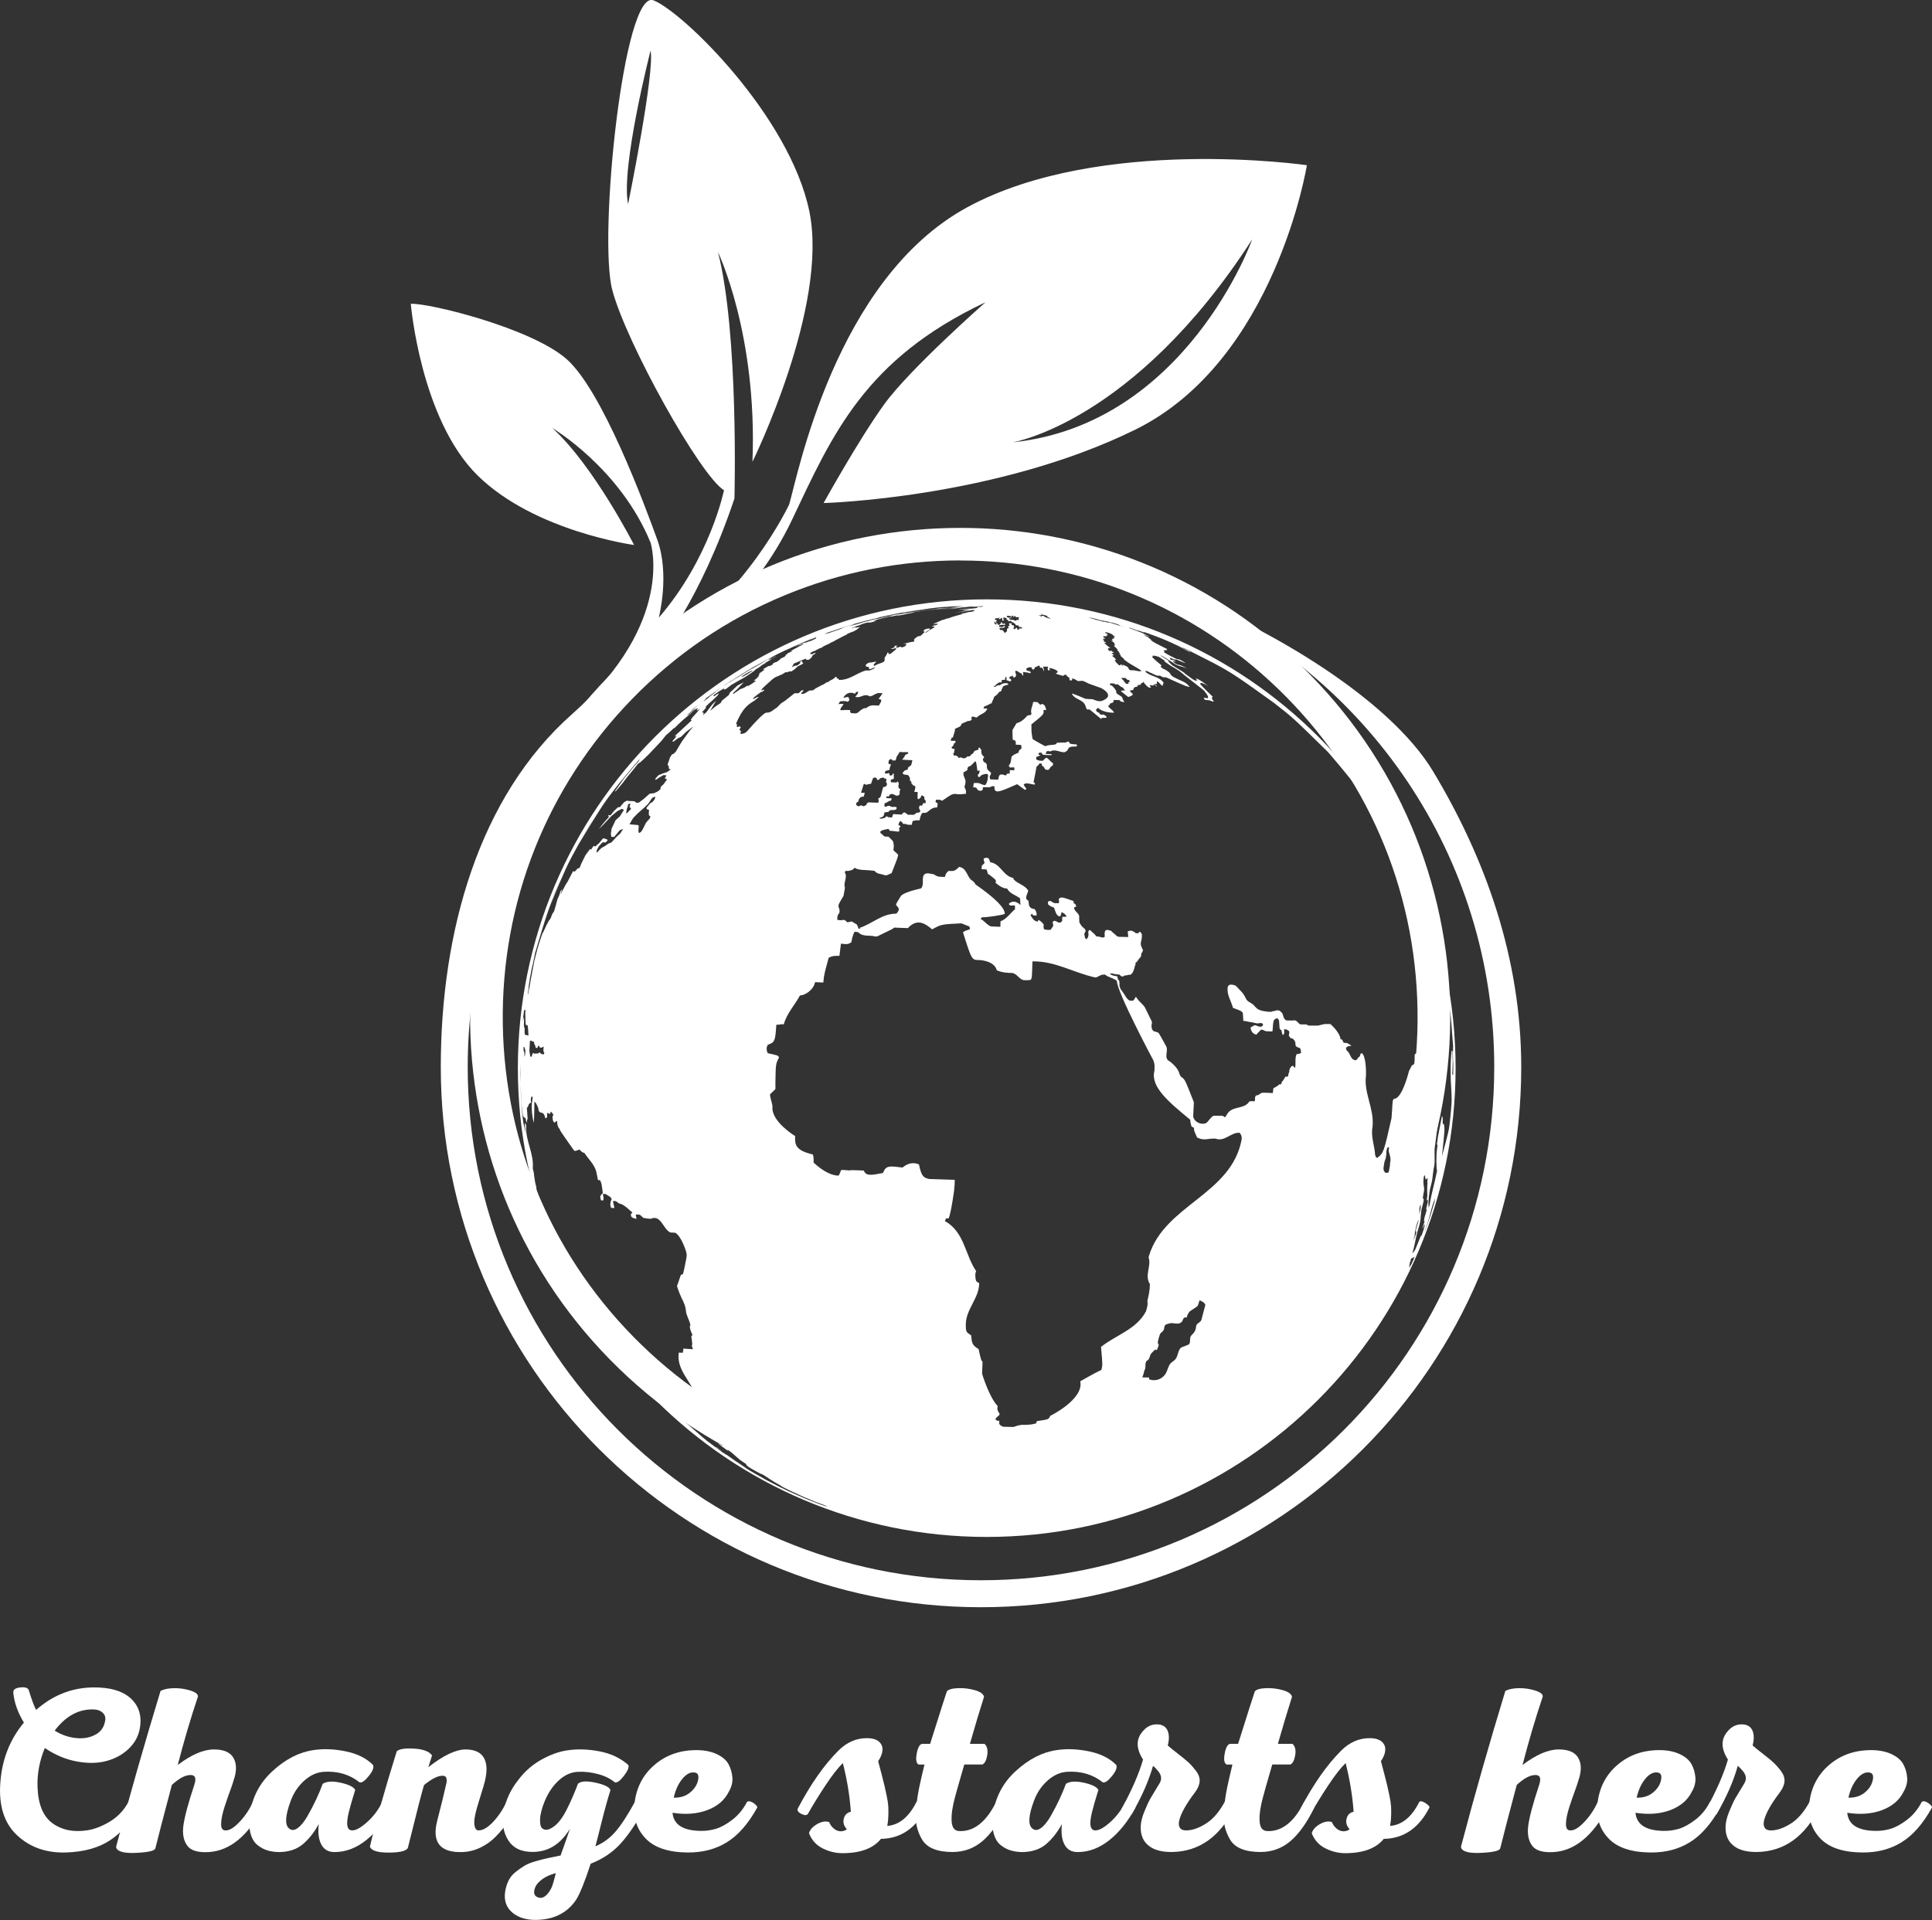 <svg xml:space="preserve" viewBox="0 0 556 552.66" y="0px" x="0px" xmlns:xlink="http://www.w3.org/1999/xlink" xmlns="http://www.w3.org/2000/svg" id="Livello_1" version="1.1">
<rect x="0" y="0" width="556" height="552.66" fill="#333333" stroke="none"/>
<g>
	<path d="M28.74,485.76c4.2,0.23,7.31,1.41,9.34,3.56c2.03,2.14,2.75,4.86,2.17,8.16c-0.41,2.3-1.5,4.29-3.28,5.96
		c-1.78,1.67-3.93,2.83-6.43,3.48c-2.5,0.66-5.34,0.69-8.5,0.1c-3.16-0.59-6.21-1.88-9.14-3.86c-1.54,3.7-2.23,7.45-2.1,11.24
		c0.18,4.97,1.6,8.43,4.27,10.39c2.66,1.96,5.98,2.65,9.95,2.07c2.12-0.32,4.31-1.15,6.57-2.51c2.26-1.35,4.04-3.23,5.35-5.62
		c0.22-0.27,0.59-0.32,1.08-0.17c0.5,0.16,0.96,0.44,1.39,0.85c0.43,0.41,0.57,0.72,0.44,0.95c-2.26,4.15-5.01,7.29-8.26,9.41
		c-3.25,2.12-7.38,3.27-12.39,3.45c-5.73,0.22-10.48-1.41-14.25-4.91c-3.77-3.5-5.38-8.61-4.84-15.34c0.5-6.59,2.75-12.3,6.77-17.13
		c-1.76-2.89-2.78-5.76-3.05-8.6c-0.09-0.86,0.57-1.36,2-1.52c1.42-0.16,2.25,0.12,2.47,0.85c0.86,2.8,1.56,4.67,2.1,5.62
		C15.72,487.5,21.84,485.36,28.74,485.76 M27.05,492.06c-4.33-0.18-8.1,1.85-11.31,6.09c1.85,1.17,3.86,1.89,6.03,2.13
		c2.17,0.25,4.07-0.08,5.72-0.98c1.65-0.9,2.58-2.33,2.81-4.27c0.09-0.81-0.17-1.5-0.78-2.07C28.91,492.41,28.09,492.1,27.05,492.06" fill="#FFFFFF"></path>
	<path d="M46.21,486.71c0.99-0.5,2.29-0.75,3.89-0.78c1.6-0.02,3.16,0.2,4.67,0.68c1.51,0.47,2.24,1.05,2.2,1.73
		c-2.12,6.32-4.06,12.89-5.82,19.7c3.93-2.98,7.4-4.47,10.43-4.47c2.84,0,4.73,0.83,5.65,2.51c0.92,1.67,0.91,3.84-0.04,6.5
		c-0.13,0.5-0.37,1.22-0.71,2.17c-0.34,0.95-0.66,1.83-0.95,2.64c-0.29,0.81-0.6,1.72-0.91,2.71c-0.32,0.99-0.55,1.87-0.71,2.64
		c-0.16,0.77-0.25,1.49-0.27,2.17c-0.02,0.68,0.08,1.19,0.31,1.52c0.22,0.34,0.61,0.49,1.15,0.44c1.08-0.04,2.39-0.89,3.93-2.54
		c1.54-1.65,2.78-3.51,3.72-5.59c0.23-0.27,0.58-0.33,1.05-0.17c0.47,0.16,0.94,0.44,1.39,0.85c0.45,0.41,0.61,0.72,0.47,0.95
		c-4.33,8.08-9.48,12.32-15.44,12.73c-3.16,0.22-5.27-0.39-6.33-1.83c-1.06-1.45-1.43-3.36-1.12-5.76c0.36-2.62,1.4-6.5,3.12-11.65
		c0.72-2.12,0.25-3.09-1.42-2.91c-1.45,0.13-3.11,1.08-5.01,2.84c-2.26,8.49-3.84,14.56-4.74,18.21c-0.13,0.68-1.69,1.1-4.67,1.29
		c-3.7,0.27-5.87-0.13-6.5-1.22c-0.14-0.22-0.16-0.47-0.07-0.74C37.27,516.98,41.52,502.1,46.21,486.71" fill="#FFFFFF"></path>
	<path d="M90.15,503.77c2.85-0.45,5.95-0.34,9.31,0.34c3.36,0.68,5.99,1.99,7.89,3.93c0.32,0.72-0.09,1.78-1.22,3.18
		c-1.13,1.4-2.01,2.01-2.64,1.83c-2.84-2.26-6.23-3.27-10.16-3.05c-2.03,0.09-3.94,0.93-5.72,2.51c-1.78,1.58-3.1,3.54-3.96,5.89
		c-1.54,4.15-1.72,6.77-0.54,7.85c0.72,0.68,1.57,0.67,2.54-0.03c0.97-0.7,1.92-1.86,2.85-3.49c0.92-1.63,1.75-3.2,2.47-4.74
		c0.72-1.54,1.36-3.05,1.9-4.53c1.13-0.72,2.85-0.83,5.18-0.31c2.33,0.52,3.71,1.21,4.17,2.07c-0.9,2.89-1.51,5.01-1.83,6.37
		c-0.9,3.61-0.54,5.37,1.08,5.28c1.08-0.04,2.5-0.87,4.27-2.47c1.76-1.6,3.16-3.46,4.2-5.58c0.22-0.27,0.58-0.33,1.05-0.17
		c0.48,0.16,0.94,0.43,1.39,0.81c0.45,0.38,0.61,0.69,0.47,0.92c-2.12,3.93-4.62,7.03-7.48,9.31c-2.87,2.28-5.9,3.42-9.11,3.42
		c-1.76,0-3.03-0.72-3.79-2.17c-0.77-1.44-1.01-3.41-0.74-5.89c-1.31,2.39-2.83,4.32-4.57,5.79c-1.74,1.47-3.98,2.22-6.74,2.27
		c-1.17,0-2.28-0.14-3.32-0.44c-1.04-0.29-2.03-0.81-2.98-1.56c-0.95-0.75-1.63-1.87-2.03-3.39c-0.41-1.51-0.47-3.33-0.2-5.45
		c0.68-4.97,2.88-9.14,6.6-12.52C82.2,506.35,86.09,504.36,90.15,503.77" fill="#FFFFFF"></path>
	<path d="M134.09,503.57c2.57,0.04,4.3,0.86,5.18,2.44c0.88,1.58,0.98,3.77,0.3,6.57c-0.18,0.81-0.64,2.39-1.39,4.74
		c-0.75,2.35-1.23,4.09-1.45,5.21c-0.27,1.27-0.32,2.3-0.14,3.12c0.18,0.81,0.56,1.22,1.15,1.22c1.22,0,2.58-0.79,4.1-2.37
		c1.51-1.58,2.81-3.5,3.89-5.76c0.23-0.27,0.57-0.32,1.05-0.17c0.47,0.16,0.92,0.44,1.35,0.85c0.43,0.41,0.6,0.72,0.51,0.95
		c-0.77,1.49-1.61,2.89-2.54,4.2c-0.93,1.31-2.04,2.64-3.35,4s-2.81,2.44-4.5,3.25c-1.69,0.81-3.44,1.24-5.25,1.29
		c-6.36,0.18-8.76-2.82-7.18-9.01c1.13-4.33,1.96-7.74,2.51-10.22c0.27-0.9,0.3-1.61,0.1-2.13c-0.2-0.52-0.73-0.71-1.59-0.57
		c-1.27,0.18-2.87,1.06-4.81,2.64c-0.5,1.54-2.06,7.58-4.67,18.15c-0.54,0.86-2.39,1.29-5.55,1.29c-3.16,0-4.94-0.56-5.35-1.69
		c1.49-6.55,4.06-15.71,7.72-27.49c0.86-0.68,2.57-0.92,5.15-0.74c2.57,0.18,4.24,0.84,5.01,1.96c-0.13,0.36-0.32,0.93-0.54,1.69
		c-0.22,0.77-0.4,1.33-0.54,1.69C127.69,505.22,131.3,503.53,134.09,503.57" fill="#FFFFFF"></path>
	<path d="M163.21,503.84c2.89-0.45,5.98-0.36,9.28,0.27c3.3,0.63,6.07,1.94,8.33,3.93c0.27,0.63-0.15,1.67-1.25,3.11
		c-1.11,1.45-1.98,2.08-2.61,1.9c-1.31-1.08-2.95-1.89-4.91-2.4c-1.96-0.52-3.87-0.73-5.72-0.64c-1.99,0.09-3.83,0.91-5.52,2.47
		c-1.69,1.56-3.03,3.53-4.03,5.92c-0.86,2.08-1.31,3.87-1.36,5.38c-0.04,1.51,0.25,2.4,0.88,2.67c0.77,0.5,1.82,0.25,3.15-0.74
		c1.33-0.99,2.58-2.68,3.76-5.08c0.99-1.94,2.03-4.33,3.12-7.18c0.81-0.77,2.5-0.87,5.08-0.31c2.57,0.57,4,1.28,4.27,2.13
		c-0.81,2.57-1.66,5.63-2.54,9.17c-0.88,3.54-1.48,5.88-1.79,7.01c2.26-0.95,4.2-2.37,5.82-4.27c1.63-1.89,3.48-4.74,5.55-8.53
		c0.18-0.22,0.52-0.26,1.02-0.1c0.5,0.16,0.96,0.44,1.39,0.85c0.43,0.4,0.58,0.75,0.44,1.01c-2.66,4.79-5.11,8.34-7.35,10.67
		c-2.23,2.32-4.98,4.12-8.23,5.38c-1.67,5.1-3.05,8.53-4.13,10.29c-2.57,3.88-6.48,5.85-11.71,5.89c-2.85,0-5.1-0.72-6.77-2.17
		c-1.67-1.45-2.35-3.39-2.03-5.82c0.18-1.22,0.51-2.31,0.98-3.28s1.15-1.81,2.03-2.51c0.88-0.7,1.73-1.3,2.54-1.79
		s1.9-0.94,3.25-1.32c1.35-0.38,2.49-0.68,3.42-0.88c0.92-0.2,2.18-0.46,3.76-0.78c1.26-3.52,2.17-6.1,2.71-7.72
		c-2.66,4.43-6.21,6.66-10.63,6.7c-3.34,0.04-5.73-1.09-7.18-3.42c-1.45-2.33-1.86-5.11-1.25-8.36c0.61-3.25,2.02-6.25,4.23-9.01
		c1.76-2.35,3.92-4.25,6.5-5.72C158.27,505.12,160.77,504.2,163.21,503.84 M159.96,539.18c-1.58,0.4-2.89,0.99-3.93,1.76
		c-1.04,0.77-1.72,1.56-2.03,2.37c-0.54,1.45-0.32,2.37,0.68,2.78c1.08,0.5,2.14,0.07,3.18-1.29c0.41-0.54,0.75-1.13,1.01-1.76
		C159.15,542.27,159.51,540.99,159.96,539.18" fill="#FFFFFF"></path>
	<path d="M200.85,503.77c2.12,0.05,3.96,0.44,5.52,1.19c1.56,0.75,2.65,1.69,3.28,2.85c0.63,1.15,1,2.43,1.12,3.83
		c0.11,1.4-0.24,2.77-1.05,4.13c-1.18,2.39-3.22,4.14-6.13,5.25c-2.91,1.1-6.26,1.37-10.05,0.78c0.31,3.39,2.98,5.12,7.99,5.21
		c1.49,0.04,2.97-0.15,4.44-0.58c1.47-0.43,3.06-1.3,4.77-2.61c1.71-1.31,3.11-3,4.2-5.08c0.22-0.27,0.57-0.33,1.05-0.17
		c0.48,0.16,0.94,0.44,1.39,0.85c0.45,0.41,0.63,0.7,0.54,0.88c-2.57,4.65-5.49,7.98-8.73,9.98c-3.25,2.01-7.02,2.99-11.31,2.95
		c-5.51-0.05-9.53-1.38-12.05-4c-2.53-2.62-3.61-5.89-3.25-9.82c0.45-4.69,2.38-8.5,5.79-11.41
		C191.77,505.09,195.93,503.68,200.85,503.77 M199.91,510.21c-1.22-0.18-2.4,0.43-3.55,1.83c-1.15,1.4-1.98,3.21-2.47,5.41
		c1.8,0.05,3.32-0.4,4.54-1.35c1.22-0.95,2.01-2.05,2.37-3.32C201.24,511.2,200.94,510.34,199.91,510.21" fill="#FFFFFF"></path>
	<path d="M242.43,533.43c-1.94,0-3.84-0.46-5.69-1.39c-1.85-0.92-3.16-2.38-3.93-4.37c0.31-1.04,1.12-1.92,2.4-2.64
		c1.28-0.72,2.42-0.9,3.42-0.54c0.22,0.63,0.63,1.22,1.22,1.76c0.59,0.54,1.27,0.84,2.03,0.88c0.77,0,1.38-0.2,1.83-0.61
		c-0.86-0.9-1.15-1.91-0.88-3.01c0.27-1.11,0.95-1.77,2.03-2c-0.31-4.56-1.08-9.23-2.3-14.02c-1.4,1.35-3.07,3.5-5.01,6.43
		c-1.94,2.94-3.61,5.64-5.01,8.13c-0.31,0.54-0.96,0.56-1.93,0.07c-0.97-0.5-1.3-1.04-0.98-1.62c3.7-7,7.58-12.53,11.65-16.59
		c2.39-2.39,5.12-3.59,8.19-3.59c2.39,0,3.86,0.79,4.4,2.37c0.31,1.22-0.07,2.64-1.15,4.26c0.18,0.63,0.5,1.83,0.95,3.59
		c0.45,1.76,0.75,2.92,0.88,3.49c0.13,0.56,0.34,1.5,0.61,2.81c0.27,1.31,0.43,2.33,0.47,3.05c0.04,0.72,0.06,1.6,0.03,2.64
		c-0.02,1.04-0.12,2.05-0.31,3.05c3.43-0.27,6.23-2.57,8.4-6.91c0.18-0.22,0.51-0.25,0.98-0.07c0.47,0.18,0.94,0.47,1.39,0.85
		c0.45,0.38,0.63,0.67,0.54,0.85c-3.02,5.91-7.4,8.92-13.14,9.01C251.32,532.05,247.62,533.43,242.43,533.43" fill="#FFFFFF"></path>
	<path d="M274.11,533.09c-2.17,0-3.98-0.29-5.45-0.88c-1.47-0.58-2.56-1.48-3.28-2.67c-0.72-1.2-1.24-2.49-1.56-3.89
		c-0.32-1.4-0.37-3.14-0.17-5.21c0.2-2.07,0.5-4.04,0.88-5.89c0.38-1.85,0.89-4.06,1.52-6.64h-1.69c-0.68-0.36-0.86-1.41-0.54-3.15
		c0.31-1.74,0.84-2.67,1.56-2.81h2.3c2.8-8.89,4.4-13.92,4.81-15.1c0.45-0.54,1.51-0.85,3.18-0.92c1.67-0.07,3.29,0.13,4.88,0.58
		c1.58,0.45,2.46,1.09,2.64,1.9c-1.27,3.97-2.62,8.49-4.06,13.54h4.2c0.77,0.72,1.03,1.82,0.78,3.28c-0.25,1.47-0.71,2.36-1.39,2.67
		h-5.21c-1.53,5.28-2.42,8.37-2.64,9.28c-0.77,2.8-1.11,5.12-1.01,6.97c0.09,1.85,0.79,2.82,2.1,2.91c4.24,0.23,7.81-2.55,10.7-8.33
		c0.22-0.27,0.58-0.32,1.05-0.17c0.47,0.16,0.92,0.44,1.35,0.85c0.43,0.4,0.6,0.72,0.51,0.95c-2.03,4.2-4.28,7.37-6.74,9.52
		C280.35,532.02,277.45,533.09,274.11,533.09" fill="#FFFFFF"></path>
	<path d="M304.04,503.77c2.85-0.45,5.95-0.34,9.31,0.34c3.36,0.68,5.99,1.99,7.89,3.93
		c0.32,0.72-0.09,1.78-1.22,3.18c-1.13,1.4-2.01,2.01-2.64,1.83c-2.84-2.26-6.23-3.27-10.16-3.05c-2.03,0.09-3.94,0.93-5.72,2.51
		c-1.78,1.58-3.1,3.54-3.96,5.89c-1.54,4.15-1.72,6.77-0.54,7.85c0.72,0.68,1.57,0.67,2.54-0.03c0.97-0.7,1.92-1.86,2.85-3.49
		c0.92-1.63,1.75-3.2,2.47-4.74c0.72-1.54,1.36-3.05,1.9-4.53c1.13-0.72,2.85-0.83,5.18-0.31c2.32,0.52,3.71,1.21,4.16,2.07
		c-0.9,2.89-1.51,5.01-1.83,6.37c-0.9,3.61-0.54,5.37,1.08,5.28c1.08-0.04,2.5-0.87,4.26-2.47c1.76-1.6,3.16-3.46,4.2-5.58
		c0.22-0.27,0.58-0.33,1.05-0.17c0.47,0.16,0.94,0.43,1.39,0.81c0.45,0.38,0.61,0.69,0.47,0.92c-2.12,3.93-4.62,7.03-7.48,9.31
		c-2.87,2.28-5.9,3.42-9.11,3.42c-1.76,0-3.03-0.72-3.79-2.17c-0.77-1.44-1.01-3.41-0.74-5.89c-1.31,2.39-2.83,4.32-4.57,5.79
		c-1.74,1.47-3.99,2.22-6.74,2.27c-1.17,0-2.28-0.14-3.32-0.44c-1.04-0.29-2.03-0.81-2.98-1.56c-0.95-0.75-1.63-1.87-2.03-3.39
		c-0.41-1.51-0.47-3.33-0.2-5.45c0.68-4.97,2.88-9.14,6.6-12.52C296.08,506.35,299.98,504.36,304.04,503.77" fill="#FFFFFF"></path>
	<path d="M325.77,522.05c-0.32,0.54-0.96,0.56-1.93,0.07c-0.97-0.5-1.3-1.04-0.98-1.62
		c2.89-5.28,4.92-9.95,6.09-14.02c-1.99-3.11-2.05-5.78-0.2-7.99c1.22-1.54,2.72-2.24,4.5-2.13c1.78,0.11,2.81,1.1,3.08,2.95
		c0.13,0.9,0.04,1.94-0.27,3.11c0.59,0.54,1.56,1.33,2.91,2.37c1.35,1.04,2.39,1.89,3.12,2.57c0.72,0.68,1.44,1.5,2.17,2.47
		c0.72,0.97,1.05,1.95,0.98,2.94c-0.07,0.99-0.51,2.03-1.32,3.12c-2.53,3.34-4.04,6.03-4.54,8.06c-0.23,0.9-0.17,1.63,0.17,2.17
		c0.34,0.54,1.01,0.79,2,0.75c1.67-0.04,3.51-0.7,5.52-1.97c2.01-1.26,3.8-3.34,5.38-6.23c0.23-0.4,0.8-0.31,1.73,0.27
		c0.92,0.59,1.3,1.04,1.12,1.35c-4.16,8.35-10.11,12.62-17.88,12.8c-3.03,0.04-5.32-0.56-6.87-1.83c-1.56-1.26-2.32-3.04-2.27-5.35
		c0-1.26,0.35-2.75,1.05-4.47c0.7-1.71,1.3-3,1.8-3.86c0.5-0.86,1.35-2.28,2.57-4.26c0.13-0.23,0.24-0.45,0.31-0.68
		c0.07-0.22,0.11-0.43,0.13-0.61c0.02-0.18,0.01-0.38-0.03-0.58c-0.04-0.2-0.09-0.37-0.13-0.51c-0.04-0.14-0.14-0.31-0.27-0.54
		c-0.13-0.22-0.24-0.38-0.31-0.47c-0.07-0.09-0.2-0.25-0.4-0.47c-0.2-0.23-0.33-0.36-0.37-0.41c-0.04-0.04-0.18-0.18-0.4-0.41
		l-0.41-0.34C330.58,512.64,328.57,517.22,325.77,522.05" fill="#FFFFFF"></path>
	<path d="M362.74,533.09c-2.17,0-3.99-0.29-5.45-0.88c-1.47-0.58-2.56-1.48-3.28-2.67c-0.72-1.2-1.24-2.49-1.56-3.89
		c-0.32-1.4-0.37-3.14-0.17-5.21c0.2-2.07,0.5-4.04,0.88-5.89c0.38-1.85,0.89-4.06,1.52-6.64h-1.69c-0.68-0.36-0.86-1.41-0.54-3.15
		c0.31-1.74,0.84-2.67,1.56-2.81h2.3c2.8-8.89,4.4-13.92,4.81-15.1c0.45-0.54,1.51-0.85,3.18-0.92c1.67-0.07,3.3,0.13,4.88,0.58
		c1.58,0.45,2.46,1.09,2.64,1.9c-1.26,3.97-2.62,8.49-4.06,13.54h4.2c0.77,0.72,1.03,1.82,0.78,3.28c-0.25,1.47-0.71,2.36-1.39,2.67
		h-5.21c-1.53,5.28-2.42,8.37-2.64,9.28c-0.77,2.8-1.11,5.12-1.01,6.97c0.09,1.85,0.79,2.82,2.1,2.91c4.24,0.23,7.81-2.55,10.7-8.33
		c0.22-0.27,0.58-0.32,1.05-0.17c0.47,0.16,0.92,0.44,1.35,0.85c0.43,0.4,0.6,0.72,0.51,0.95c-2.03,4.2-4.28,7.37-6.74,9.52
		C368.98,532.02,366.08,533.09,362.74,533.09" fill="#FFFFFF"></path>
	<path d="M387.12,533.43c-1.94,0-3.84-0.46-5.69-1.39c-1.85-0.92-3.16-2.38-3.93-4.37c0.32-1.04,1.12-1.92,2.4-2.64
		c1.29-0.72,2.43-0.9,3.42-0.54c0.22,0.63,0.63,1.22,1.22,1.76c0.59,0.54,1.27,0.84,2.03,0.88c0.77,0,1.37-0.2,1.83-0.61
		c-0.86-0.9-1.15-1.91-0.88-3.01c0.27-1.11,0.95-1.77,2.03-2c-0.32-4.56-1.08-9.23-2.3-14.02c-1.4,1.35-3.07,3.5-5.01,6.43
		c-1.94,2.94-3.61,5.64-5.01,8.13c-0.32,0.54-0.96,0.56-1.93,0.07c-0.97-0.5-1.3-1.04-0.98-1.62c3.7-7,7.58-12.53,11.65-16.59
		c2.39-2.39,5.12-3.59,8.19-3.59c2.39,0,3.86,0.79,4.4,2.37c0.31,1.22-0.07,2.64-1.15,4.26c0.18,0.63,0.5,1.83,0.95,3.59
		c0.45,1.76,0.75,2.92,0.88,3.49c0.13,0.56,0.34,1.5,0.61,2.81c0.27,1.31,0.43,2.33,0.47,3.05c0.04,0.72,0.06,1.6,0.03,2.64
		c-0.02,1.04-0.12,2.05-0.3,3.05c3.43-0.27,6.23-2.57,8.4-6.91c0.18-0.22,0.51-0.25,0.98-0.07c0.47,0.18,0.94,0.47,1.39,0.85
		c0.45,0.38,0.63,0.67,0.54,0.85c-3.02,5.91-7.4,8.92-13.13,9.01C396.01,532.05,392.3,533.43,387.12,533.43" fill="#FFFFFF"></path>
	<path d="M433.22,486.71c0.99-0.5,2.29-0.75,3.89-0.78c1.6-0.02,3.16,0.2,4.67,0.68c1.51,0.47,2.24,1.05,2.2,1.73
		c-2.12,6.32-4.06,12.89-5.82,19.7c3.93-2.98,7.4-4.47,10.43-4.47c2.84,0,4.73,0.83,5.65,2.51c0.92,1.67,0.92,3.84-0.03,6.5
		c-0.14,0.5-0.37,1.22-0.71,2.17c-0.34,0.95-0.66,1.83-0.95,2.64c-0.29,0.81-0.6,1.72-0.91,2.71c-0.32,0.99-0.55,1.87-0.71,2.64
		c-0.16,0.77-0.25,1.49-0.27,2.17c-0.02,0.68,0.08,1.19,0.31,1.52c0.22,0.34,0.61,0.49,1.15,0.44c1.09-0.04,2.39-0.89,3.93-2.54
		c1.54-1.65,2.78-3.51,3.72-5.59c0.22-0.27,0.58-0.33,1.05-0.17c0.47,0.16,0.94,0.44,1.39,0.85c0.45,0.41,0.61,0.72,0.48,0.95
		c-4.34,8.08-9.48,12.32-15.44,12.73c-3.16,0.22-5.27-0.39-6.33-1.83c-1.06-1.45-1.43-3.36-1.12-5.76c0.36-2.62,1.4-6.5,3.12-11.65
		c0.72-2.12,0.25-3.09-1.42-2.91c-1.45,0.13-3.11,1.08-5.01,2.84c-2.26,8.49-3.84,14.56-4.74,18.21c-0.13,0.68-1.69,1.1-4.67,1.29
		c-3.7,0.27-5.87-0.13-6.5-1.22c-0.14-0.22-0.16-0.47-0.07-0.74C424.29,516.98,428.53,502.1,433.22,486.71" fill="#FFFFFF"></path>
	<path d="M477.98,503.77c2.12,0.05,3.96,0.44,5.52,1.19c1.56,0.75,2.65,1.69,3.29,2.85c0.63,1.15,1,2.43,1.12,3.83
		c0.11,1.4-0.24,2.77-1.05,4.13c-1.18,2.39-3.22,4.14-6.13,5.25c-2.91,1.1-6.27,1.37-10.06,0.78c0.32,3.39,2.98,5.12,7.99,5.21
		c1.49,0.04,2.97-0.15,4.44-0.58c1.46-0.43,3.06-1.3,4.77-2.61c1.72-1.31,3.12-3,4.2-5.08c0.22-0.27,0.57-0.33,1.05-0.17
		c0.47,0.16,0.94,0.44,1.39,0.85c0.45,0.41,0.63,0.7,0.54,0.88c-2.57,4.65-5.49,7.98-8.73,9.98c-3.25,2.01-7.02,2.99-11.31,2.95
		c-5.51-0.05-9.53-1.38-12.05-4c-2.53-2.62-3.61-5.89-3.25-9.82c0.45-4.69,2.38-8.5,5.79-11.41
		C468.89,505.09,473.06,503.68,477.98,503.77 M477.03,510.21c-1.22-0.18-2.4,0.43-3.55,1.83c-1.15,1.4-1.98,3.21-2.47,5.41
		c1.81,0.05,3.32-0.4,4.54-1.35c1.22-0.95,2.01-2.05,2.37-3.32C478.36,511.2,478.07,510.34,477.03,510.21" fill="#FFFFFF"></path>
	<path d="M494.09,522.05c-0.32,0.54-0.96,0.56-1.93,0.07c-0.97-0.5-1.3-1.04-0.98-1.62
		c2.89-5.28,4.92-9.95,6.09-14.02c-1.99-3.11-2.05-5.78-0.2-7.99c1.22-1.54,2.72-2.24,4.5-2.13c1.78,0.11,2.81,1.1,3.08,2.95
		c0.13,0.9,0.04,1.94-0.27,3.11c0.59,0.54,1.56,1.33,2.91,2.37c1.35,1.04,2.39,1.89,3.11,2.57c0.72,0.68,1.45,1.5,2.17,2.47
		c0.72,0.97,1.05,1.95,0.98,2.94c-0.07,0.99-0.51,2.03-1.32,3.12c-2.53,3.34-4.04,6.03-4.54,8.06c-0.23,0.9-0.17,1.63,0.17,2.17
		c0.34,0.54,1,0.79,2,0.75c1.67-0.04,3.51-0.7,5.52-1.97c2.01-1.26,3.8-3.34,5.38-6.23c0.23-0.4,0.8-0.31,1.73,0.27
		c0.92,0.59,1.3,1.04,1.12,1.35c-4.16,8.35-10.11,12.62-17.88,12.8c-3.03,0.04-5.32-0.56-6.87-1.83c-1.56-1.26-2.31-3.04-2.27-5.35
		c0-1.26,0.35-2.75,1.05-4.47c0.7-1.71,1.3-3,1.79-3.86c0.5-0.86,1.36-2.28,2.57-4.26c0.13-0.23,0.24-0.45,0.3-0.68
		c0.07-0.22,0.11-0.43,0.13-0.61c0.02-0.18,0.01-0.38-0.03-0.58c-0.04-0.2-0.09-0.37-0.13-0.51c-0.05-0.14-0.14-0.31-0.27-0.54
		c-0.13-0.22-0.24-0.38-0.31-0.47c-0.07-0.09-0.2-0.25-0.41-0.47c-0.2-0.23-0.33-0.36-0.37-0.41l-0.41-0.41l-0.4-0.34
		C498.9,512.64,496.89,517.22,494.09,522.05" fill="#FFFFFF"></path>
	<path d="M538.92,503.77c2.12,0.05,3.96,0.44,5.52,1.19c1.56,0.75,2.65,1.69,3.29,2.85c0.63,1.15,1,2.43,1.12,3.83
		c0.11,1.4-0.24,2.77-1.05,4.13c-1.18,2.39-3.22,4.14-6.13,5.25c-2.91,1.1-6.27,1.37-10.06,0.78c0.32,3.39,2.98,5.12,7.99,5.21
		c1.49,0.04,2.97-0.15,4.44-0.58c1.46-0.43,3.06-1.3,4.77-2.61c1.72-1.31,3.12-3,4.2-5.08c0.22-0.27,0.57-0.33,1.05-0.17
		c0.47,0.16,0.94,0.44,1.39,0.85c0.45,0.41,0.63,0.7,0.54,0.88c-2.57,4.65-5.49,7.98-8.73,9.98c-3.25,2.01-7.02,2.99-11.31,2.95
		c-5.51-0.05-9.53-1.38-12.05-4c-2.53-2.62-3.61-5.89-3.25-9.82c0.45-4.69,2.38-8.5,5.79-11.41
		C529.83,505.09,533.99,503.68,538.92,503.77 M537.97,510.21c-1.22-0.18-2.4,0.43-3.55,1.83c-1.15,1.4-1.98,3.21-2.47,5.41
		c1.81,0.05,3.32-0.4,4.54-1.35c1.22-0.95,2.01-2.05,2.37-3.32C539.3,511.2,539,510.34,537.97,510.21" fill="#FFFFFF"></path>
	<path d="M276.36,151.95v9.39c34.36,0,66.88,13.16,91.57,37.05c25.25,24.43,39.46,57.21,40.01,92.31
		c0.55,35.11-12.62,68.34-37.09,93.55c-12.63,13.02-27.46,23.1-44.07,29.98c-16.05,6.65-33.05,10.01-50.5,10.01
		c-34.37,0-66.89-13.16-91.57-37.04c-25.24-24.43-39.45-57.21-40.01-92.32c-0.55-35.11,12.62-68.34,37.09-93.56
		c12.63-13.01,27.45-23.1,44.07-29.98c16.05-6.65,33.05-10.01,50.5-10.02L276.36,151.95 M276.35,151.95
		c-36.84,0-73.65,14.33-101.31,42.85c-54.2,55.87-52.8,145.04,3.13,199.17c27.38,26.5,62.76,39.69,98.1,39.69
		c36.84,0,73.65-14.33,101.32-42.85c54.21-55.86,52.81-145.03-3.13-199.16C347.07,165.14,311.7,151.95,276.35,151.95" fill="#FFFFFF"></path>
	<path d="M255.63,177.12l0.57-0.12l0.61-0.13l0.1-0.02l-0.08,0.01l-1.3,0.27l-0.32,0.07l-0.84,0.18
		c0.18-0.03,0.35-0.07,0.53-0.1l0.08-0.01c0.13-0.03,0.26-0.06,0.39-0.08L255.63,177.12z" fill="#FFFFFF"></path>
	<path d="M256.1,177.05l0.12-0.02l0.21-0.03l-0.32,0.08l-1.82,0.43c0.43-0.1,0.86-0.2,1.3-0.29
		c0.48-0.1,0.95-0.15,1.41-0.31l0.75-0.17l1.05-0.21c-0.7,0.13-1.41,0.26-2.1,0.4C256.5,176.97,256.3,177.01,256.1,177.05" fill="#FFFFFF"></path>
	<path d="M255.8,177.1c0.1-0.02,0.2-0.04,0.3-0.06l-0.21,0.04L255.8,177.1z" fill="#FFFFFF"></path>
	<path d="M256.72,176.91l0.22-0.06c-0.32,0.05-0.64,0.13-0.97,0.2c0.18-0.04,0.42-0.09,0.6-0.13l-0.94,0.2
		l-0.64,0.14l-0.01,0c-0.22,0.05-0.43,0.1-0.65,0.14h-0.04l-0.41,0.09l-0.52,0.13l-0.28,0.07l0.84-0.19c0.4-0.09,0.8-0.18,1.2-0.27
		l0.76-0.15l0.5-0.11L256.72,176.91z" fill="#FFFFFF"></path>
	<path d="M166.65,242.81c0.03-0.06,0.06-0.11,0.09-0.16c-0.05,0.08-0.09,0.15-0.14,0.23
		c-0.02,0.03-0.03,0.06-0.05,0.09L166.65,242.81z" fill="#FFFFFF"></path>
	<polygon points="150.23,319.85 150.24,320 150.26,320.17" fill="#FFFFFF"></polygon>
	<path d="M150,316.26c-0.01-0.29-0.03-0.59-0.04-0.88c0.03,0.93,0.06,1.66,0.12,2.48l0.01,0.15
		c-0.01-0.35-0.03-0.71-0.04-1.08L150,316.26z" fill="#FFFFFF"></path>
	<path d="M272.3,174.67c-0.13,0.01-0.26,0.02-0.4,0.03C272.13,174.69,272.24,174.68,272.3,174.67" fill="#FFFFFF"></path>
	<path d="M258.8,176.53c0.23-0.04,0.45-0.09,0.68-0.13l0.05-0.01l0.14-0.03l-0.14,0.03l-0.01,0L258.8,176.53z" fill="#FFFFFF"></path>
	<path d="M271.9,174.7c-0.03,0-0.05,0-0.08,0.01l0,0C271.85,174.7,271.88,174.7,271.9,174.7" fill="#FFFFFF"></path>
	<polygon points="245.82,179.59 245.53,179.67 245.6,179.65" fill="#FFFFFF"></polygon>
	<path d="M245.95,179.56l0.05-0.01c0.3-0.09,0.6-0.17,0.91-0.26c0.56-0.16,1.13-0.31,1.69-0.46l0.21-0.06l-0.56,0.14
		l-0.93,0.25L245.95,179.56z" fill="#FFFFFF"></path>
	<path d="M273.43,174.6c-0.46,0.03-0.92,0.07-1.38,0.12l-0.09,0.02c-0.39,0.04-0.79,0.08-1.19,0.12
		C271.66,174.8,272.55,174.68,273.43,174.6L273.43,174.6z" fill="#FFFFFF"></path>
	<polygon points="253.07,177.7 253.07,177.7 253.08,177.7" fill="#FFFFFF"></polygon>
	<polygon points="150.32,320.79 150.25,320.16 150.28,320.47" fill="#FFFFFF"></polygon>
	<polygon points="250.9,225.58 250.74,225.57 250.89,225.58" fill="#FFFFFF"></polygon>
	<polygon points="261.09,176.06 260.58,176.15 261.58,175.98" fill="#FFFFFF"></polygon>
	<path d="M261.87,175.93c0.41-0.07,0.82-0.13,1.24-0.21l-0.5,0.08l-0.81,0.14L261.87,175.93z" fill="#FFFFFF"></path>
	<path d="M246.21,179.48c-0.01,0-0.02,0-0.03,0l-0.22,0.07L246.21,179.48z" fill="#FFFFFF"></path>
	<path d="M257.78,176.71l0.15-0.03l-0.82,0.16l-0.39,0.08l-0.05,0.01c0.32-0.06,0.64-0.12,0.96-0.19
		c0.45-0.09,0.91-0.17,1.36-0.26l-0.28,0.05L257.78,176.71z" fill="#FFFFFF"></path>
	<polygon points="253.88,177.5 254.17,177.42 253.86,177.49 253.45,177.6" fill="#FFFFFF"></polygon>
	<path d="M417.44,292.86c-0.09-0.93-0.18-1.81-0.26-2.63v0l0.17,1.85C417.38,292.34,417.41,292.6,417.44,292.86" fill="#FFFFFF"></path>
	<path d="M283.97,172.52c-74.52,0-134.94,60.41-134.94,134.94s60.41,134.94,134.94,134.94S418.9,381.98,418.9,307.46
		S358.49,172.52,283.97,172.52 M316.49,178.35c0.73,0.17,1.44,0.4,2.16,0.57l0.01,0c-0.27-0.09-0.54-0.15-0.8-0.23
		c0.17,0,0.82,0.18,1.99,0.51l0.06-0.01c0.18,0.05,0.35,0.1,0.53,0.15c0.17,0.04,0.35,0.09,0.51,0.14c0.52,0.15,0.83,0.25,0.93,0.29
		l-0.13-0.02l0.28,0.11l-0.07,0.01c0.15,0.06,0.31,0.1,0.47,0.16l-0.07,0.02l-0.22-0.06c0.46,0.27,1,0.32,1.48,0.54
		c-0.24-0.06-0.24-0.06-4.72-1.47h0.03c-0.82-0.25-1.65-0.45-2.45-0.71L316.49,178.35z M324.74,196.57
		c0.11,0.19,0.14,0.25-0.08,0.25c-0.2,0-0.41,0-0.62-0.01c-0.3-0.38-0.59-0.76-0.89-1.14l-0.29-0.24l-0.19-0.29
		c0.42,0.01,0.83,0.01,1.24,0.02c0.12,0.13,0.23,0.27,0.37,0.39c0.12,0.1,0.17,0.11,0.24,0.12c0.35,0.05,0.44,0.06,0.55,0.29
		l0.06,0.28l-0.09,0.03l-0.26,0.13h-0.11C324.66,196.44,324.66,196.46,324.74,196.57 M324.97,192.7l-0.12-0.11l-0.2-0.49
		c-0.33-0.22-0.61-0.42-1.64-0.82c0.26,0.26,0.26,0.26,0.27,0.43c-0.43-0.28-0.43-0.28-0.62-0.43c-0.19-0.09-0.24-0.02-0.28,0.03
		l0.17,0.23c-0.16-0.02-0.36-0.04-0.51-0.06c-0.33-0.36-0.74-0.65-1.04-1.05l0.06-0.1c-0.27-0.31-0.27-0.31-0.31-0.39
		c0.04-0.03,0.04-0.03,0.48-0.01c-0.41-0.47-0.41-0.47-0.39-0.53c-0.2-0.24-0.6-0.25-0.7-0.6c-0.04-0.19,0.09-0.18,0.49-0.17
		c-0.25-0.22-0.5-0.42-0.75-0.64c0.23-0.1,0.5,0.01,0.74-0.09l-0.31-0.19l-0.12-0.1c-0.41-0.34-0.41-0.34-0.58-0.33
		c-0.07,0.47-0.68-0.26-0.69-0.27c-0.15-0.22-0.05-0.36-0.01-0.39c0.19-0.15,0.42-0.01,0.64-0.08c-0.17-0.12-0.34-0.25-0.5-0.37
		l-0.24-0.17c-0.39-0.27-0.64-0.68-1.06-0.9c0.1-0.09,0.52-0.02,0.69,0.01c-0.89-0.6-0.89-0.6-0.89-0.71
		c0.14-0.05,0.14-0.05,0.17-0.07l0-0.06c-0.34-0.3-0.34-0.3-0.39-0.39c0.25-0.03,0.51-0.03,0.77-0.03
		c-0.68-0.54-0.68-0.54-0.63-0.62l-0.03-0.05l0.22-0.01l0.04-0.04h0.13c0.23,0.01,0.47,0.02,0.71,0.04l-0.08-0.1l-0.02-0.12
		l0.01-0.06l0.32-0.01c-0.03-0.11-0.14-0.16-0.21-0.25c0.07-0.04,0.07-0.04,0.24-0.01l-0.01-0.06c-0.25-0.2-0.62-0.23-0.81-0.52
		c0.04-0.02,0.04-0.02,0.18-0.01l0.1-0.04h0.09c1.01,0.25,1.01,0.25,1.63,0.56c0.13,0.06,0.23,0.13,0.37,0.2l-0.19-0.01v0.06
		c0.51,0.29,0.63,0.36,0.79,0.51c-0.16,0.02-0.31,0.02-0.47,0.02l0.27,0.25l-0.32,0.04c0.08,0.08,0.19,0.13,0.24,0.24
		c-0.21,0.01-0.41,0.01-0.63,0.01v0.12l-0.05,0c0.01,0.19,0.27,0.19,0.31,0.35c-0.16,0.08-0.34-0.01-0.49,0.06
		c0.32,0.3,0.78,0.44,0.99,0.87l-0.21,0.06l0.25,0.21l0.07,0.11l-0.12,0.02c0.01,0.05,0.01,0.05,0.13,0.17
		c-0.08,0.02-0.08,0.02-0.39,0.01c0.31,0.44,0.83,0.68,1.09,1.16l-0.11,0.02c0.07,0.1,0.18,0.17,0.17,0.29
		c0.35,0.31,0.35,0.31,0.45,0.52l-0.08,0.05l0.25,0.2l-0.08,0.04l-0.08,0.05l0.2,0.19c0.05,0.07,0.15,0.22,0.22,0.41l-0.05,0.04
		c0.13,0.16,0.13,0.16,0.38,0.35c0.6,0.46,0.59,0.55,0.57,0.63l0.14,0.14c0.44,0.36,0.93,0.66,1.4,0.99c2.9,1.71,2.9,1.71,3.02,1.79
		c0.18,0.16,0.34,0.31,0.51,0.47c-0.18-0.03-0.18-0.03-0.22,0.01c-0.13,0.02-0.23,0.02-0.3,0.02c-0.62,0.02-1.18-0.24-1.79-0.28
		c-0.31,0-0.63-0.01-0.95-0.01L324.97,192.7z M312.87,177.64c0.17,0.01,0.17,0.01,0.66,0.12c0.72,0.19,0.72,0.19,0.79,0.19
		c-0.3-0.11-0.62-0.16-0.93-0.25l1.91,0.43c0.79,0.2,1.54,0.5,2.34,0.62c0.31,0.08,0.6,0.16,0.89,0.24
		c0.37,0.11,0.39,0.11,0.71,0.23l-0.05,0.02l-0.17-0.02l-0.01,0.03c-0.39-0.07-0.76-0.22-1.15-0.29l-0.25,0.02
		c-1.46-0.42-1.46-0.42-2.07-0.55l-0.31-0.08c-0.28-0.08-0.56-0.15-0.85-0.25l0.03,0c-0.23-0.08-0.51-0.08-0.73-0.21h0.07
		C313.49,177.73,313.16,177.74,312.87,177.64L312.87,177.64z M299.01,177.11c0.21,0.01,0.4,0.11,0.61,0.14c0-0.03,0-0.03-0.47-0.26
		c0.17,0.03,0.32,0.08,0.49,0.1h0.03l-0.08-0.08l0.01-0.02c0.14,0,0.26,0.06,0.39,0.04c-0.12-0.19-0.37-0.17-0.54-0.27l0.01-0.01
		h0.07v-0.02l0.01-0.01l0.18,0.05c0.24,0.09,0.49,0.18,0.74,0.27c0.08,0.01,0.12,0.01,0.24,0.03c0.16,0.06,0.32,0.12,0.48,0.18
		c0.1,0.04,0.3,0.12,0.4,0.24l-0.07,0.01h-0.04c-0.16-0.02-0.16-0.02-0.29,0l0.24,0.1c0.47,0.2,0.92,0.39,0.87,0.49
		c-0.07,0.01-0.07,0.01-0.69-0.16c-0.15-0.05-0.43-0.14-0.57-0.2c-0.16-0.08-0.31-0.15-0.46-0.22l0.16,0.01
		c-0.05-0.06-0.05-0.06-0.52-0.24v0.02c-0.14,0.02-0.27-0.1-0.42-0.03v0.02l0.03,0.1l0.03,0.07c-0.1,0.03-0.48-0.13-1-0.36
		L299.01,177.11z M289.83,177.28c0.19-0.08,0.85,0.03,0.85,0.03c0.28,0.1,0.34,0.19,0.45,0.44l0.09,0.02
		c0.02-0.12,0.02-0.12-0.18-0.54l0.23,0.01l0.12,0.05l0.03,0.01l0.03-0.01l-0.01-0.08l0.06-0.02l0.08,0.09l0.03,0.05l-0.02,0.21
		c0.25,0.12,0.25,0.12,0.3-0.25c0.01,0,0.21-0.06,0.58,0.4l0.17,0.01l0.06-0.03c0.01-0.03,0.05-0.08,0.28-0.03
		c0.06,0.01,0.06,0.01,0.36,0.21l-0.04,0.05c-0.04,0.11-0.19,0.03-0.24,0.14l0.1,0.23l0.07,0.12c-0.16,0.14-0.16,0.14-0.52,0.01
		c-0.17-0.06-0.17,0.2-0.3,0.24c0,0-0.28,0.06-0.54-0.06l-0.2-0.15c-0.08-0.03-0.08-0.03-0.27,0c-0.17,0-0.34-0.01-0.51-0.01
		c-0.17-0.03-0.3-0.14-0.46-0.21l-0.07-0.23c0.21,0,0.44,0.01,0.67,0.01c-0.08-0.12-0.1-0.16-0.33-0.22
		c-0.13-0.04-0.22,0.07-0.36,0.04l-0.22-0.08l-0.09,0C289.51,177.53,289.83,177.28,289.83,177.28 M286.19,178.92
		c0.36,0,0.29,0.42,0.5,0.56c0.12-0.23-0.04-0.46,0.01-0.68c0.24-0.14,0.14-0.3,0.14-0.3c-0.08-0.14-0.24,0.03-0.35-0.03
		c0,0-0.56-0.38,0.31-0.54c0.2,0.01,0.39,0.01,0.59,0.01c0.04-0.09,0.19-0.22,0.31-0.21l0.01,0.11l-0.23,0.17l-0.01,0.19l0.3,0.01
		c0.18-0.07,0.25-0.27,0.42-0.36l0.18,0.03l0.02,0.18l0.01,0.14l0.02,0.08l0.02,0.15l0.12,0.26c0.04,0.02,0.21,0.09,0.3-0.16
		c0.04-0.16-0.09-0.24-0.11-0.37l-0.02-0.11c-0.02-0.25,0.07-0.29,0.11-0.32l0.07,0.01c0.24,0.06,0.57,0.13,0.8,0.19
		c0.05,0.14-0.15,0.26-0.04,0.42l0.38,0.06l-0.02-0.06l0.03,0.06l-0.01,0l0.06,0.28c0.11,0.08,0.11,0.08,0.37,0.15
		c0.14,0.03,0.21-0.17,0.35-0.11l0.12,0.03c0.14,0.08,0.17,0.25,0.29,0.32c0.13,0.07,0.28,0.01,0.41,0.08
		c0.17,0.27,0.19,0.3,0.38,0.33c0.14,0.03,0.22,0.22,0.32,0.49c0.24,0.01,0.48,0.01,0.74,0.05c0.02,0.09,0.03,0.11,0.19,0.41
		c0.61,0.06,0.61,0.06,0.86,0.28l0.04,0.14l-0.2,0.06c-0.24-0.01-0.48-0.01-0.71-0.02l0.01,0.31l-0.08,0.04
		c-0.12-0.01-0.24-0.01-0.36-0.01c-0.18-0.49-0.18-0.49-0.32-0.53c-0.28-0.06-0.25,0.35-0.49,0.37l-0.27-0.01
		c-0.11-0.28-0.15-0.37,0.09-0.53c0.02-0.16,0.03-0.59-0.55-0.59c-0.26,0-0.12-0.33-0.18-0.5l-0.02-0.04
		c-0.26-0.01-0.51-0.01-0.76,0c0.08,0.2,0.03,0.44,0.2,0.61c-0.04,0.19-0.23,0.18-0.4,0.17c0.04,0.22,0.08,0.44,0.1,0.68
		c-0.25-0.02-0.3-0.02-0.39,0.11c-0.14,0.2-0.02,0.41-0.04,0.62c-0.02,0.29-0.38,0.24-0.48,0.46l0.01,0.15l-0.13,0.04
		c-0.68-0.92-0.68-0.92-1-0.91c-0.32,0.01-0.36,0.01-0.47-0.14c-0.14-0.2-0.32-0.64,0.92-0.44l0.51-0.26l0.08-0.13
		c-0.08-0.15-0.08-0.15-0.2-0.17h-0.05c-0.18,0.03-0.27,0.2-0.44,0.26c-0.18,0.08-0.27,0.05-0.59-0.03l-0.15-0.01
		c-0.06,0-0.06,0-0.33,0.06l0.02-0.28c0.02-0.41,1.31-0.33,1.32-0.33l0.14,0.01c0.28,0.04,0.28,0.04,0.31-0.09l-0.07-0.04
		l-0.03-0.28l-0.12-0.1l-0.19,0.19c-0.14-0.01-0.28-0.01-0.42-0.05c-0.05-0.34-0.05-0.34-0.15-0.43l-0.2,0.02v0.21l0.02,0.1
		c-0.12,0.06-0.12,0.06-0.21,0.05c-0.11,0.11-0.07,0.42-0.29,0.37l-0.14,0c-0.12,0.01-0.3,0.01-0.4-0.16l-0.07-0.28
		c-0.02-0.02-0.12-0.04-0.22-0.01l-0.05,0.32c0,0-0.15,0.27-0.53-0.25C286.11,179.28,286.22,179.1,286.19,178.92 M238.31,182.05
		c-0.07,0.03-0.15,0.05-0.21,0.08l-0.11,0.03L238.31,182.05c0.18-0.07,0.37-0.14,0.55-0.19c-0.15,0.06-0.27,0.1-0.39,0.14l3.12-1.02
		l-0.03,0.01l-0.21,0.05l0.56-0.2l-0.06,0.01l1.61-0.53l1.59-0.49l0.35-0.1l0.07-0.02l0.08-0.02l-0.08,0.02l0.62-0.18l0.46-0.14
		l0.04-0.01l0.02-0.01h0.02c-0.08,0.03-0.17,0.05-0.25,0.08l0.56-0.16l1.23-0.35l0.08-0.01l0.03-0.01l0.22-0.06
		c1.06-0.27,2.13-0.56,3.2-0.83c-0.66,0.21-1.32,0.37-1.97,0.55l0.12-0.01l1.19-0.28l1.41-0.34c-0.59,0.14-1.18,0.28-1.77,0.41
		l0.12-0.06l1.18-0.29l0.98-0.22l-0.22,0.03l0-0.01l0.34-0.09l-0.03,0.01l-0.42,0.08l0.13-0.04l0.26-0.07l0.85-0.19h0.01l0.15-0.04
		l-0.27,0.06l0.75-0.17l1.53-0.34l1.03-0.21l0.61-0.12l-0.05,0.01c0.54-0.1,1.08-0.2,1.64-0.3l-0.06,0.01l-0.22,0.04l-0.36,0.07
		l0.17-0.03l0.18-0.03l0.26-0.05l0.97-0.18c0.25-0.04,0.5-0.09,0.74-0.13l0.07-0.01l1.44-0.23l-1.45,0.23l0.1-0.02
		c0.45-0.07,0.87-0.14,1.32-0.21h0.03l0.6-0.1l1.42-0.21l0.2-0.03l-0.17,0.03c0.75-0.11,1.49-0.21,2.23-0.3l-0.04,0.01
		c0.36-0.04,0.72-0.09,1.09-0.14l0.04-0.01c0.32-0.03,0.63-0.08,0.95-0.11c-0.85,0.11-1.69,0.2-2.53,0.31
		c-1.74,0.23-3.76,0.56-3.78,0.57c0.22-0.03,0.45-0.07,0.66-0.1c-0.22,0.04-0.53,0.09-0.74,0.12c-0.3,0.05-0.6,0.1-0.9,0.14
		l-1.11,0.19c-0.38,0.07-0.74,0.14-1.12,0.22c-0.1,0.02-0.2,0.04-0.3,0.06l0.53-0.09l0.81-0.15c-0.21,0.05-0.42,0.11-0.63,0.19
		l0.24-0.03l0.39-0.1l1.1-0.2l0.66-0.12l0.2-0.05c0.37-0.06,0.74-0.12,1.11-0.17l0.23-0.03l0.01,0.01c0.28-0.03,0.55-0.08,0.83-0.09
		l0.48-0.07h0.14l0.05,0.01l0.9-0.12l0.09-0.02l0.2-0.04h-0.15c0.72-0.09,1.46-0.16,2.18-0.25l0.15-0.01l0.18-0.03
		c-0.54,0.06-1.08,0.11-1.63,0.17l-1.02,0.13l-1.14,0.15l-0.03-0.01l0.21-0.05c-0.51,0.07-1.03,0.14-1.55,0.22l0.18-0.04l-0.1-0.01
		l1.35-0.2l1.34-0.17l1-0.12l-0.21,0.02l-0.78,0.1l-1.34,0.17c0.41-0.07,0.41-0.07,2.53-0.36l1.35-0.15l0.23-0.03l0.24-0.03
		l1.01-0.11l-0.13,0.02l0.9-0.09l-0.02,0.01l-0.01,0c0.33-0.02,0.58-0.04,0.76-0.05l0.01,0l0.57-0.05c-0.02,0.01-0.04,0.01-0.1,0.02
		c0.6-0.05,1.19-0.1,1.8-0.14l0.22-0.01l-0.8,0.06l0.2,0c-0.05,0-0.1,0.01-0.15,0.01l1.21-0.08c0.3-0.02,0.61-0.04,0.93-0.05
		l-0.21,0.02l0.01,0.01l0.91-0.06l0.02,0c-0.4,0.03-0.82,0.06-1.23,0.09h0.01c1.12-0.08,1.95-0.12,2.35-0.14l-0.25,0.02
		c-0.48,0.04-0.96,0.06-1.44,0.1c0.47-0.01,0.93-0.05,1.4-0.08c-0.32,0.03-0.63,0.05-0.95,0.07c0.57-0.02,1.11-0.07,1.67-0.1
		c-0.19,0.02-0.4,0.02-0.59,0.06c-0.25,0.01-0.51,0.03-0.76,0.04l0.08,0.01l-1,0.08l0.73-0.04l0.07,0.01l0.48-0.03l-1.02,0.09
		l-1.06,0.1l-0.15,0.03l0.5-0.03c-0.39,0.04-0.78,0.08-1.18,0.12c-1.48,0.14-1.48,0.14-1.69,0.15c-0.46,0.04-0.92,0.07-1.38,0.12
		l-0.1-0.01l-0.09-0.01l-0.52,0.04l-1,0.12h0.17l-0.23,0.05c0.24,0,0.26-0.01,1.04-0.09c-0.28,0.04-0.65,0.09-0.93,0.13l-0.7,0.08
		l-0.2,0c-1.21,0.15-2.42,0.29-3.63,0.46l-0.62,0.07l-1.01,0.16l-0.07-0.01l-0.11-0.01l-0.48,0.1l-1.48,0.29l-0.75,0.1l-0.17,0.01
		l0.94-0.18l-0.19,0l-1.33,0.28c-0.52,0.08-1.02,0.19-1.52,0.26l0.22-0.09l0.86-0.18l-0.07-0.01c-0.63,0.11-1.28,0.24-1.93,0.35
		l-1.07,0.23l0.69-0.13l0.8-0.15c-0.41,0.14-2.2,0.55-2.22,0.55l-0.13-0.02c-0.95,0.19-1.89,0.47-2.84,0.68l-0.04-0.05l-0.04-0.01
		l-1.36,0.36l-1.53,0.39l-0.37,0.07l-1.57,0.45l0.81-0.2l-1.16,0.34c-1.09,0.31-1.12,0.32-2.44,0.66l-0.04-0.01l-0.18,0.04
		c0.15-0.08,0.15-0.08,1.27-0.41l-0.03-0.02c-0.1,0.03-0.25,0.07-0.37,0.1c0.24-0.1,0.24-0.1,0.62-0.22
		c-0.3,0.08-0.61,0.17-0.88,0.25c0.19-0.07,0.38-0.14,0.57-0.2c-0.2,0.06-0.49,0.13-0.7,0.19l0.75-0.24l0.25-0.07l-0.12,0.03
		l-0.23,0.06l-0.22,0.06l-3.8,1.25l0.71-0.19l0.77-0.22l-0.58,0.23l-0.66,0.28l-1.66,0.57h-0.02c-0.81,0.23-1.55,0.65-2.41,0.74
		l0.81-0.31l-0.75,0.25l-0.43,0.13v-0.04l-0.05,0.01c0.04-0.03,0.07-0.05,1.13-0.44L238.31,182.05z M236.05,186.57
		c0.34-0.11,0.58-0.23,0.82-0.36l-0.21-0.02c0.2-0.1,0.49-0.24,0.72-0.34c0.55-0.25,0.86-0.4,1.17-0.54c0.69-0.4,0.69-0.4,1.04-0.55
		c0.28-0.12,0.32-0.14,0.37-0.16l0.4-0.25l0.08-0.06c0.21-0.11,0.49-0.26,0.71-0.36c0.26-0.13,0.51-0.24,0.76-0.39l0.17-0.08
		l0.23-0.12l0.14-0.08c0.13-0.07,0.31-0.15,0.42-0.23l0.18-0.08c0.15-0.07,0.36-0.16,0.5-0.23l0.1-0.06l0.04-0.05l0.1-0.06
		l-0.06-0.01l0.02-0.02l0.16-0.08l0.16-0.08l0.34-0.15c0.44-0.17,0.87-0.34,1.31-0.5l0.41-0.2v-0.04l0.1-0.08l0.5-0.23l-0.03,0
		h-0.03l0.06-0.08l0.28-0.15l0.02-0.02l-0.19-0.02l0.02-0.02l0.06-0.03l0.18-0.07l0.27-0.15h-0.03l-0.1-0.04l0.07-0.04l0.32-0.15
		l-0.35,0.08l-0.22,0.06l-0.07,0.02h-0.02l-0.08,0.01l-0.13,0.03l-0.12,0.03l-0.22,0.07l-0.01-0.07l0.14-0.05l-0.09-0.01
		c-0.14,0.04-0.28,0.09-0.41,0.13l-0.07,0.02l0.08-0.05l0.03-0.01l0.07-0.04l0-0.1c-0.23,0.08-0.55,0.19-0.77,0.27l-0.2,0.07
		l-0.16,0.05l-0.03,0l0-0.01l0.1-0.08l0.18-0.07l0.06-0.04l0.25-0.11l0.08-0.03l0.07-0.04l0.09-0.03l0.2-0.07l0.18-0.07l0.18-0.07
		l0.15-0.07l0.19-0.07l0.21-0.06l0.19-0.05l0.17-0.05c0.67-0.27,0.67-0.27,0.83-0.36l0.19-0.06c0.47-0.16,0.57-0.19,0.97-0.29
		l0.09,0.02c0.18-0.05,0.41-0.12,0.59-0.16h0.03l-0.15,0.1h0.02l0.32-0.06l0.11-0.01v0h0l0.03,0.01l-0.03,0.02l-0.13,0.04h0.03
		l-0.08,0.03h0.02l0.02,0c0.19-0.05,0.44-0.11,0.64-0.15l0.12-0.02c0.11-0.03,0.26-0.07,0.38-0.1c0.34-0.1,0.61-0.18,0.9-0.25h-0.03
		l-0.01-0.02c-0.32,0.04-0.36,0.04-0.39,0.04l-0.12,0.03l-0.32,0.06l-0.06-0.01l0.36-0.14l0.03-0.02l0.36-0.12l-0.14-0.03
		c0.94-0.26,1.88-0.57,2.84-0.78l0.07,0.01l0.12-0.03l0.22-0.05l0.21-0.05l0.21-0.05l0.23-0.05l0.1-0.03h0.07l0.12-0.03l0.39-0.02
		c0.31-0.06,0.33-0.05,0.36-0.04l0.11-0.03c0.11-0.02,0.25-0.05,0.38-0.08c0.17-0.03,0.25-0.05,0.35-0.07l0.31-0.07l0.36-0.04
		l-0.08,0.03l-0.03,0.06l0.27-0.04l0.36-0.06l0.01,0.01l0.01,0.01l0.22-0.03l0.22-0.04c0.23-0.05,0.52-0.1,0.75-0.15
		c0.62-0.12,0.95-0.2,1.26-0.26l0.22-0.04l0.2-0.04l0.2-0.05c0.38-0.07,0.76-0.15,1.13-0.22l-0.28,0.04l-0.06,0.01
		c-0.28,0.01-0.29,0.01-0.29,0.01l0.21-0.04l0.15-0.03c0.15-0.05,0.14-0.05,0.14-0.06c0.21-0.03,0.5-0.08,0.71-0.11l0.21-0.04
		c0.24-0.04,0.56-0.08,0.79-0.12l0.06-0.01l0.01,0l0.17-0.03l0.28-0.04l0.06-0.01l0.18-0.02l0.17-0.02l0.19-0.03h0.01l0.06-0.01
		l0.11,0l0.18-0.02c0.19-0.02,0.47-0.07,0.68-0.09c0.37-0.06,0.74-0.1,1.12-0.14c0.18-0.03,0.42-0.06,0.61-0.08l0.04,0.03l-0.2,0.03
		l-0.14,0.02l-0.04,0.04c0.57-0.09,1.13-0.17,1.7-0.24l0.22-0.03l0.21-0.02l0.19-0.03c0.3-0.04,0.61-0.08,0.9-0.11l0.41-0.05
		l0.06-0.01l0.18-0.02l0.12-0.01l0.12-0.01l0.2-0.01l-0.14,0.02l-0.21,0.02l-0.2,0.02l-0.19,0.03l-0.32,0.05l-0.34,0.06l0.01,0
		l-0.04,0.01l-0.16,0.03l-0.13,0.02l-0.14,0.03l-0.19,0.02l-0.21,0.04l-0.03,0.01l-0.09,0.02l0.07,0.01l0.21-0.03l0.36-0.06
		l0.09-0.01l0.36-0.06l0.09-0.01h-0.02l-0.03-0.01l0.23-0.04l0.24-0.03l0.19-0.03l0.2-0.03l0.2-0.03l0.13-0.02l0.08-0.01h-0.01
		l0-0.01l0.04-0.01l0.03,0l0.21-0.03l0.21-0.02l0.21-0.03l0.06,0l0.08-0.01l0.08,0.01l0.25-0.02l0.12-0.01h0.12l-0.03,0.01
		l0.25-0.01l0.11-0.01l0.1-0.01l0.02,0l0.11-0.01l0.11-0.01l0.22-0.02l0.39-0.03l0.24-0.01l-0.16,0.02l-0.14,0.02l-0.19,0.03
		l-0.13,0.01c-0.17,0.02-0.41,0.05-0.59,0.07l-0.19,0.03l-0.19,0.02l-0.3,0.04l-0.17,0.03l-0.2,0.02l-0.2,0.03l-0.21,0.02
		c-0.21,0.03-0.48,0.06-0.69,0.09c-0.12,0.02-0.26,0.04-0.38,0.05c-0.14,0.02-0.19,0.03-0.27,0.04l-0.35,0.06h0.12l0.26-0.04
		c0.35-0.04,0.7-0.09,1.06-0.14l0.2-0.03l0.21-0.02l0.25-0.03c0.41-0.05,0.81-0.1,1.2-0.16c0.47-0.05,0.58-0.06,0.69-0.07l0.06,0
		l-0.02,0.01l-0.17,0.03l-0.19,0.02l-0.23,0.03l-0.14,0.03l-0.09,0.01l-0.04,0.01l-0.39,0.06l-0.12,0.01l-0.08,0.02l-0.49,0.08
		l-0.18,0.03l-0.16,0.03l-0.09,0.01l-0.17,0.02l-0.12,0.03l-0.17,0.03l-0.03,0.01l-0.02,0.01l0.04,0l0.28-0.04
		c0.18-0.03,0.42-0.06,0.59-0.09l0.18-0.03c0.18-0.02,0.38-0.06,0.54-0.08l0.23-0.04l0.13-0.02l0.49-0.07l0.08-0.01l-0.02-0.01
		c0.25-0.03,0.6-0.08,0.86-0.11c0.11-0.01,0.26-0.01,0.37-0.02l-0.26,0.06l0.06,0.01l-0.08,0.01l-0.05,0.01l-0.08,0.01h0.02
		l-0.39,0.06l-0.1,0.01l-0.18,0.03l-0.08,0.01l-0.16,0.02l-0.04,0.01c-0.11,0.03-0.28,0.06-0.39,0.09l-0.2,0.04l-0.01,0.01
		l-0.08,0.02c-0.21,0.04-0.19,0.04-0.19,0.04l-0.07,0.01l-0.08,0.03l0.6-0.09l0.18-0.03l0.17-0.03l0.21-0.03l0.5-0.08l0.36-0.06
		l0.12-0.01l0.03-0.01l-0.03-0.01l-0.01-0.01l0.08-0.01l0.03-0.01l0.48-0.08l0.17-0.02l0.55-0.07l0.19-0.02l0.17-0.01h0.07
		l-0.04,0.01l-0.03,0.01l-0.14,0.01h0.01l-0.1,0.02l-0.03,0.01l-0.03,0l0.01,0.01l-0.17,0.02l-0.18,0.02l-0.12,0.02
		c0.34-0.04,0.69-0.08,1.04-0.13l0.17-0.02l0.18-0.01c0.19-0.03,0.19-0.03,0.19-0.03l0.08-0.01l0.17-0.02
		c0.22-0.02,0.53-0.05,0.76-0.07l0.14-0.01l0.1,0c0.14,0.02,0.15,0.02,0.15,0.02c0.22-0.01,0.52-0.03,0.75-0.05
		c-0.12,0.02-0.26,0.04-0.39,0.05c-0.28,0.05-0.24,0.05-0.2,0.05c0.64-0.02,1.28-0.11,1.93-0.15l0.07,0.01l-0.04,0.01
		c0.27-0.02,0.53-0.04,0.81-0.05c0.12,0.01,0.26,0.02,0.38,0.02l-0.07,0.03l0.04,0.04c-0.22,0.04-0.52,0.09-0.73,0.11
		c-0.27-0.01-0.52-0.02-0.77-0.04c-0.11,0.01-0.24,0.03-0.36,0.04c-0.31,0.02-0.33,0.02-0.34,0.02l-0.35,0.04l0.24,0.01l0.35-0.03
		h0.11l0.12,0l0.03,0l0.17,0.01c-0.2,0.07-0.16,0.08-0.09,0.08c0.23-0.03,0.25-0.03,0.25-0.03c-0.11,0.02-0.26,0.06-0.36,0.08
		c-0.2,0.1-0.19,0.1-0.19,0.1l0.23,0c-0.18,0.03-0.37,0.08-0.54,0.11c-0.7,0.05-0.7,0.05-1.1,0.12c-0.46,0.01-0.65,0-0.84-0.01
		l-0.39,0.06c-0.38,0.01-0.61,0-0.83-0.02c-0.84,0.09-1.67,0.26-1.91,0.32c0.12-0.01,0.27-0.03,0.39-0.04
		c0.12-0.02,0.13-0.02,0.13-0.02h0.02v0c0.24-0.02,0.25-0.02,0.25-0.02h0.03c0.21-0.02,0.5-0.06,0.72-0.09
		c0.36,0.01,0.47,0.02,0.57,0.03c0.12-0.01,0.28-0.02,0.4-0.03l-0.1,0.1l-0.37,0.06c-0.16,0-0.17,0-0.19-0.01
		c-0.39,0.08-0.39,0.08-1.08,0.22c0.89-0.1,1.75-0.32,2.66-0.36l0.06,0c-0.42,0.14-0.65,0.21-1.46,0.36
		c-0.25,0.07-0.43,0.12-0.61,0.18c-0.75,0.18-1.5,0.32-2.23,0.55c0.63-0.12,1.25-0.3,1.88-0.41c0.29-0.04,0.3-0.04,0.3-0.04h0.05
		c0.8-0.09,2.54-0.38,2.54-0.38c0.34-0.05,0.35-0.05,0.35-0.05h0.02l0.01,0l0.19,0.04c0.12,0,0.27,0.01,0.38,0.01l-0.24,0.21
		c-0.61,0.23-0.61,0.23-1.11,0.3c-0.22,0-0.24,0-0.26-0.01c-0.49,0.1-0.96,0.27-1.44,0.36c-0.14,0.01-0.17,0.01-0.2,0.01
		c-0.23-0.01-0.54,0.01-0.76,0.05l0.01,0.06c0.21,0.01,0.42,0.02,0.63,0.04l-0.22,0.1c-2.83,0.68-3.92,1.17-3.92,1.17
		c-0.31,0.09-0.33,0.09-0.36,0.08c-0.48,0.09-0.48,0.09-1.12,0.39l-0.26-0.01c-1.7,0.75-1.7,0.75-1.81,0.79
		c-0.4,0.18-0.54,0.23-1.02,0.52c1.08-0.22,1.08-0.22,1.43-0.09c-0.16,0.15-0.42,0.3-0.63,0.36h-0.26
		c-0.38,0.09-0.61,0.22-0.85,0.36c0.25,0.04,0.3,0.04,0.37,0.04c0.11-0.01,0.26-0.03,0.38-0.05c-0.1,0.34-0.13,0.35-0.17,0.38
		c-0.1,0.05-0.26,0.11-0.36,0.15c-0.82,0.48-1.37,0.87-1.92,1.26l-0.26,0.07c0.46-0.47,0.46-0.47,1.31-0.9l0.1-0.07
		c-0.11-0.3-0.2-0.31-0.27-0.31c-0.6,0.06-0.67,0.08-1.09,0.23l-0.16,0.09l-0.3,0.21c0,0.11-0.01,0.25-0.01,0.36
		c0.12,0.01,0.27,0.03,0.37,0.04c-0.18,0.16-0.38,0.37-0.53,0.53c-0.41,0.41-0.63,0.56-0.82,0.72c-0.2,0-0.48,0.02-0.66,0.08
		c-0.87,0.58-0.87,0.58-1.15,0.99l0.16,0.35c-0.15,0.14-0.43,0.27-0.63,0.28c-0.13-0.01-0.22-0.01-0.29-0.01
		c-0.19,0.03-0.43,0.09-0.62,0.15c-1.55,0.37-1.55,0.37-1.59,0.44c0.23-0.01,0.53-0.06,0.75-0.11c-0.02,0.45-0.06,0.87-1.32,1.1
		c-0.2-0.19-0.25-0.2-0.32-0.2c-0.21,0.02-0.5,0.11-0.7,0.23c-0.37,0.01-0.58,0.01-0.77-0.01c0.21-0.16,0.42-0.33,0.61-0.49
		c-0.2-0.01-0.4-0.02-0.61-0.03l-0.28,0.12c0,0.11,0.01,0.26,0.01,0.37c-0.93,0.38-0.93,0.38-1.04,0.44
		c0.16,0.01,0.34,0.01,0.52,0.03c0.71-0.25,0.71-0.25,1.08-0.19c-0.08,0.21-0.27,0.45-0.47,0.57c-0.26,0.19-0.34,0.26-0.41,0.33
		c-0.63,0.54-0.63,0.54-0.96,0.72c-0.32,0.03-0.38,0.03-0.42,0.03v-0.39c-0.12,0-0.27-0.01-0.38-0.02c0,0.3,0,0.3-0.81,1.6
		c0.55,1.46-1.73,1.36-2.59,2.06l-0.34,0.15l-0.19-0.31c0.11-0.17,0.11-0.17,0.8-0.91c-0.66-0.01-1.25,0.3-1.89,0.26l-0.12-0.01
		c-0.51,0.18-0.68,0.32-0.83,0.47l-0.25,0.28l0.1,0.35c0.11,0.05,0.27,0.11,0.38,0.15c0.35,0.03,0.42,0.03,0.47,0.04
		c-0.01,0.12-0.01,0.28-0.02,0.41c0.27,0.23,0.3,0.23,0.33,0.23l0.62-0.25c0.2-0.09,0.48-0.21,0.68-0.31l0.07,0.12
		c-0.36,0.34-0.36,0.34-1.36,0.77c-0.59,0.05-0.9,0.04-1.22,0.02c-2.63,0.75-4.8,2.86-7.74,2.72l-0.13-0.36
		c-0.18-0.02-0.41-0.07-0.55-0.17l0.04-0.14l-0.02-0.03l0.01-0.1l-0.02-0.02l-0.03-0.02l-0.01-0.03c-0.16-0.03-0.17-0.04-0.19-0.04
		l-0.05,0.04c-0.61,0.59-0.61,0.59-1.66,1.11c-0.23,0.17-0.31,0.24-0.4,0.32l-0.54,0.16c-0.95,0.65-0.95,0.65-1.32,0.75
		c-0.69,0.42-1.46,0.71-2.12,1.18c-0.36,0.33-0.36,0.33-1.03,0.41c-0.22-0.02-0.28-0.02-0.35-0.02c-0.84,0.31-1.45,1.17-2.49,0.99
		c0.13-0.4,0.13-0.4,0.7-0.92c-0.09-0.11-0.3-0.13-0.5-0.14c-0.35,0.3-0.41,0.35-0.9,0.84c-0.46,0.07-0.82,0.05-1.19,0.02
		c-2.93,2.35-2.93,2.35-3.76,2.81c-0.52,0.48-0.96,0.93-1.39,1.38c-0.88,0.45-1.53,1.32-2.61,1.4c-0.16,0.01-0.22,0.01-0.28,0
		c-0.35,0.04-1,0.12-5.16,4.83c-0.23,0.26-0.32,0.37-0.41,0.46c-0.75,0.89-1.66,0.84-1.97,0.82c-0.04-0.21,0.04-0.51,0.16-0.68
		c-0.14-0.17-0.34-0.4-0.47-0.57c0.11-0.2,0.27-0.46,0.41-0.64c-0.24-0.23-0.27-0.23-0.3-0.24c-0.12,0.02-0.25,0.05-0.37,0.06
		c-0.33,0.12-0.39,0.11-0.46,0.11c-0.02-0.21-0.01-0.51,0.02-0.72l-0.26-0.28c1.93-4.49,3.34-5.38,5.3-6.6
		c0.46-0.38,0.85-0.73,1.26-1.07c-0.67-0.05-1.11,0.52-1.7,0.65c0.17-0.48,0.17-0.48,2.29-2.04c0.26-0.07,0.3-0.06,0.36-0.06
		c0.19-0.13,0.43-0.32,0.6-0.47c0.02-0.18-0.02-0.18-0.06-0.19c-0.23,0.08-0.53,0.2-0.76,0.28c0.13-0.54,0.13-0.54,3.17-3.24
		c0.33-0.27,0.4-0.32,0.47-0.36c0.5-0.37,1.11-0.49,1.63-0.79c0.65-0.18,1.17-0.55,1.71-0.91c0.26,0.06,0.29,0.06,0.34,0.06h0.01
		c0.23-0.07,0.54-0.18,0.75-0.29c0.35,0,0.47,0.01,0.58,0.02c0.32-0.22,0.63-0.44,0.95-0.66c0.17-0.14,0.38-0.34,0.53-0.51
		c0.23-0.21,0.28-0.25,0.34-0.28c0.34-0.15,0.66-0.35,1-0.5c0.2-0.1,0.25-0.14,0.31-0.17l0.3-0.23c-0.17-0.17-0.23-0.18-0.32-0.18
		l0.02-0.37c-0.12-0.05-0.19-0.06-0.26-0.07l-0.4,0.2l0.04,0.36c-0.19,0.26-0.58,0.51-0.96,0.76c-0.48-0.04-0.48-0.04-1.48,0.46
		c0.49-0.77,0.49-0.77,0.53-1.03l3.72-1.56l-0.27,0.24l0.22,0.16l0.22,0.01c0.15,0.07,0.22,0.08,0.29,0.08l0.37-0.2
		c0.36-0.25,0.42-0.3,0.79-0.76v-0.03h-0.03l-0.01,0h-0.01c0.2-0.39,0.2-0.39,1.15-0.97c-0.42-0.08-0.42-0.08-1.08,0.3
		c-0.17-0.02-0.34-0.03-0.5-0.05c-0.06-0.11-0.1-0.12-0.12-0.12l0.25-0.29c0.32-0.19,0.56-0.32,0.8-0.45l0.17,0.02
		c0.47-0.23,0.9-0.5,1.36-0.72L236.05,186.57z M264.87,233.4l-0.16,0.36c-0.37,0.18-0.37,0.18-0.79,0.16c-0.1,0-0.1,0-0.65,0.44
		c-0.5,0.39-1.09,0.05-1.62,0.19l-0.22-0.01c-0.46-0.08-0.66-0.59-1.13-0.67c-0.51-0.08-0.56,0.67-1.06,0.6
		c-0.71-0.1-1.42-0.03-2.12-0.15c-0.16,0.14-0.21,0.19-0.38,0.97c-0.34-0.02-0.68-0.02-1.02-0.04c-0.6-0.3-0.6-0.3-0.73-0.25
		c-0.12,0.28-0.12,0.28-0.55,0.48c-0.99,0.24-0.99,0.24-1.38-0.05c1.24-0.35,1.24-0.35,1.49-1.59c0.33-0.06,0.68-0.05,1.01-0.13
		c0.35-0.08,0.44-0.57,0.85-0.54c0.8,0.07,1.25-0.09,1.38-0.14c0.19-0.08,0.27-0.29,0.24-0.63c-0.52-0.38-1.18,0.12-1.71-0.27
		c-0.59-0.45-1.12,0.12-1.69,0.08c-0.21-0.41-0.14-0.57,0.05-1.07l0.03,0h0.16l0.03,0.01c0.03,0,0.03,0,1.07-0.63
		c0.16-0.03,0.28-0.02,0.39-0.02c0.18-0.31,0.2-0.43,0.24-0.7c-0.53-0.12-1.12,0.15-1.62-0.24l0.17-0.34
		c0.21,0.01,0.42,0.04,0.62,0.03l0.21-0.36c0.36-0.36,0.36-0.36,0.67-0.32l0.15,0c0.61,0,1.06,0.77,1.75,0.36
		c0.4-0.24,0.42-0.43,0.33-0.8c-0.08-0.29,0.15-0.68,0.26-0.95l-0.17-0.09c-0.97-0.46,0.18-1.65-0.69-2.18l-0.24,0.33
		c-0.54-0.02-1.07-0.04-1.61-0.06c-0.14-0.43-0.14-0.43-0.07-0.6c0.15-0.39,0.68-0.16,0.84-0.51c0.18-0.37-0.17-0.77,0.07-1.14
		l-0.2-0.35c-0.28,0.36-0.28,0.36-0.32,0.57c-0.24,0.08-0.47,0.07-0.67,0.06c-0.09-0.12-0.09-0.12-0.17-0.61
		c-0.27-0.12-0.34-0.08-0.54,0.04c-0.3,0.02-0.51,0.01-0.72,0.01l0.03-0.25c0.02-0.26,0.04-0.61,0.96-0.66
		c0.52-0.02,0.33-0.67,0.51-0.99c0.05-0.15,0.09-0.26,0.11-0.37l0.22-0.28c-0.26-0.17-0.74-0.04-0.81-0.48c0-0.01,0-0.93,0.56-1.09
		l0.28-0.01c0.21,0.05,0.15,0.34,0.36,0.39c0.04,0.01,0.04,0.01,0.88-0.03c0.15-0.37,0.16-0.76,0.34-1.13
		c0.23-0.41,0.58-0.75,0.71-1.22c0.49-0.21,0.99,0.09,1.48-0.04c0.19,0,0.33,0.01,0.48,0.01l0.31-0.01
		c0.21,0.03,0.23,0.05,0.34,0.31c-0.28,0.37-0.93,0.28-1.06,0.85c-0.03,0.14-0.03,0.14-0.73,1.02c0.96,0.08,1.96,0.11,2.96,0.15
		c-0.11,0.44-0.22,0.86-0.33,1.31c-0.17,0.48-0.88,0.46-0.97,1.02c-0.04,0.19-0.07,0.3-0.1,0.41c-0.81,0.14-0.81,0.14-1.44,0.95
		c0.23,0.44,0.23,0.44,1.38,0.55c0.41,0.05,0.88,0.99,0.75,1.34l-0.03,0.26c0.4,0.29,0.57,0.41,0.42,0.87l0.3,0.13
		c0.03,0.12,0.04,0.23,0.1,0.35c0.99,0.2,0.88,0.56,0.44,1.92c0.33,0.01,0.66,0.02,0.99,0.04c-0.08,2.19-0.08,2.19,0.35,1.98
		c0.61-0.29,0.62-0.62,0.65-0.9l0.34-0.08c0.2,0.17,0.46,0.27,0.61,0.5c-0.05,0.24-0.13,0.63,0.37,1.01c0,0.26-0.05,0.5-0.08,0.73
		c-0.21-0.01-0.44-0.02-0.68-0.03c-0.25,0.76-0.25,0.76-0.51,0.7c-0.52-0.12-0.58,0.23-0.61,0.37c-0.03,0.11-0.04,0.17-0.05,0.23
		C264.5,232.82,264.71,233.14,264.87,233.4 M252.87,230.57c-0.04,0.17-0.08,0.33-0.13,0.5c-0.94-0.03-1.88-0.07-2.82-0.11
		c-0.12,0.12-0.34,0.1-0.41,0.29c-0.15,0.39-0.15,0.39-0.18,0.41c-0.06,0.04-0.57,0.43-0.89,0.44c-0.18-0.19-0.63-0.39-1.06-0.12
		c-0.31,0.21-0.53,0.11-0.88-0.21c-0.19-0.18-0.07-0.51-0.04-0.61l0.1-0.17c0.09-0.16,0.32-0.09,0.42-0.25
		c0.15-0.22,0.08-0.52,0.24-0.74l0.06-0.09c0.45-0.55,0.45-0.55,1.28-0.61c0.12-0.37,0.23-0.73,0.32-1.09
		c-0.63,0.02-0.63,0.02-1.08-0.04c0.25-0.82,0.5-1.64,0.76-2.44c0.12-0.02,0.27-0.05,0.39-0.07c0.29,0.28,0.29,0.28,0.4,0.25
		c0.24-0.07,0.44-0.23,0.71-0.2c0.24,0.04,0.43-0.17,0.67-0.15c0.09-0.6,0.4-1.11,0.56-1.68c0.73-0.06,0.73-0.06,0.9,0.03
		c0.19,0.09,0.09,0.31,0.19,0.44l0.27,0.19c0.12-0.07,0.25-0.08,0.36-0.16c0.12-0.09,0.12-0.26,0.26-0.33c0,0,0.6-0.21,0.87-0.22
		l0.15,0.01l0.21,0.24c0.11,0.08,0.25-0.05,0.36,0.03c0.17,0.13,0.21,0.21,0.24,0.27c0.12,0.28-0.31,0.54-0.05,0.82
		c0.33,0.37,0.19,0.74,0.13,0.84c-0.13,0.26-0.4,0.55-1.02,0.52c-0.06,0.23-0.12,0.46-0.18,0.68c-0.08,0.47-0.27,0.92-0.37,1.38
		c-0.14,0.67-0.14,0.67-0.4,0.99c-0.1,0.13-0.34,0.01-0.41,0.21C252.72,230.09,252.91,230.32,252.87,230.57 M244.27,204.39
		c-0.19-0.01-0.35-0.02-0.5-0.03c-0.51-0.03-1,0.05-1.51,0.07c-0.15-0.01-0.29-0.01-0.45-0.02l0.15-0.56
		c0.26-0.36,0.51-0.71,0.76-1.07l-0.01-0.14c-0.3-0.02-0.61-0.03-0.9-0.04c-0.2,0.02-0.37,0.08-0.55,0.11
		c0.15-0.25,0.34-0.57,0.49-0.81c0.53-0.09,1.44-0.22,2.21,0.11c0.14-0.23,0.56-0.29,0.47-0.66l-0.26-0.69l-0.5-0.01
		c-0.33,0.06-0.64,0.2-0.99,0.21c1.34-2.31,3.34-1.18,3.35-1.17c0.13-0.17,0.26-0.33,0.39-0.5l0.53-0.1
		c-0.06,0.17,0.01,0.36-0.07,0.53c-0.13,0.17-0.25,0.33-0.38,0.5c-0.13,0.17-0.25,0.34-0.38,0.51c0.29,0.01,0.57,0.03,0.86,0.04
		c0.74-0.05,1.37-0.53,2.11-0.56c0.37-0.02,0.5,0.03,0.75,0.1c0.21,0.07,0.41,0.27,0.67,0.22c0.72-0.15,1.27-0.68,1.97-0.88
		c0.23-0.06,0.3-0.06,0.41-0.06c0.36,0.01,0.73,0.03,1.09,0.04c-0.29,0.51-0.29,0.51-1.15,1.67c0.53,0.08,0.53,0.08,0.77,0.3
		c0.07,0.19-0.06,0.35-0.07,0.53c-0.2,0.35-0.4,0.71-0.6,1.07c-1.81-0.1-1.81-0.1-2.24,0c-0.66,0.17-0.82,0.28-1.24,0.62
		c-0.26,0.2-0.62,0.07-0.9,0.19c0,0-0.71,0.39-0.84,0.5c-0.81,0.74-0.81,0.74-1.22,0.89c-0.35,0.14-0.71-0.04-1.07,0
		c-0.74,0.06-0.78-0.47-0.78-0.48C244.74,204.36,244.74,204.36,244.27,204.39 M231.57,185.11l0.01-0.15l1.37-0.6l1.81-0.74l0.1,0.04
		v0.13l-1.48,0.7l-0.73,0.21L231.57,185.11z M202.71,201.4l0.11-0.1l1.04-0.79l0.51-0.35c0.77-0.57,1.56-1.14,2.36-1.69l1.95-1.34
		l0.18-0.12c-0.18,0.11-0.35,0.22-0.52,0.33l1.33-0.88l1.09-0.74l-0.02,0.04l-0.99,0.67l-0.9,0.58c2.29-1.45,4.99-3.18,7.46-4.67
		l-0.3,0.17l-1.77,1.05l-1.36,0.82l0.57-0.37l2.16-1.3l1.28-0.74l1.64-0.93c-0.7,0.39-1.44,0.83-2.21,1.29l2.24-1.25l0.95-0.54
		l1.34-0.72l0.49-0.23l0.85-0.49l1-0.52l-0.37,0.18l0.04-0.03l1-0.5l0.71-0.35l0.32-0.16l-0.32,0.17l1.29-0.63l0.13-0.07l0.23-0.1
		l4.11-1.87l2.37-1l1.97-0.79l0.28-0.09v0.04l-1.43,0.53l-1.71,0.69l-1.62,0.69l-2.39,1.08l-1.79,0.86l0.21-0.07l2.06-0.99l1.1-0.48
		l1.71-0.76l1.61-0.67l0.82-0.32l0.11-0.01l1.22-0.46l0.06,0.04l-1.61,0.66l-1.76,0.77l-1.34,0.56l-1.38,0.62l0.16-0.02l1.11-0.48
		l-0.24,0.15l0.28-0.06l0.92-0.39l0.19,0.05l-0.63,0.4l-1.07,0.49l0.03,0.07l-0.87,0.42l-1.39,0.77l0.8-0.24l-0.37,0.31l-1.02,0.41
		l-0.11,0.11l0.09,0.08l-0.81,0.44h0.35l-0.48,0.42l-1.13,0.54l-0.2,0.29l-0.9,0.65l-0.37,0.08l-0.69,0.36l-0.18,0.37l-0.88,0.41
		l-0.27-0.03c-0.52,0.3-1.04,0.61-1.56,0.92l0.07,0.08c0.13,0.02,0.27,0.03,0.4,0.05l-0.8,0.56l-0.9,0.63l0.27,0.03l-0.33,0.49
		l0.07,0.14l-0.76,0.8c-0.23,0.16-0.46,0.31-0.69,0.47c0.21,0.03,0.44,0.05,0.66,0.07l-1.24,0.89l-0.99,0.6
		c-0.12-0.01-0.23-0.03-0.34-0.04l-0.82,0.53l-1.17,0.45l-1.95,1.36l-0.12-0.23l1.3-1.22l1.8-1.92l-0.87,0.46l-0.95,0.51l-2.2,2.05
		l-0.25,0.64l-1.99,1.62l-0.41,0.71l-1.55,1.04c-0.48,0.4-0.95,0.8-1.44,1.22l0.45-0.8l0.8-1.38l0.49-0.77l-0.86,0.8l-0.66,0.77
		l-1.34,1.79l-0.99,0.82l0.29-0.67l-0.53-0.15l1.25-1.42c-0.12-0.02-0.23-0.03-0.32-0.05l1.03-1.05l0.93-0.8l1.56-1.48l0.31-0.5
		l0.11-0.21l-0.53,0.29l-0.82,0.56l-0.28,0.02l0.14-0.32c0.46-0.34,0.93-0.67,1.4-1.01l1.48-0.88l0.15,0.03l-0.2,0.29l0.68-0.19
		l1.49-1.13l1.88-1.1l1.94-1.07l1.59-1.04l1.22-0.87l0.37-0.37l1.31-0.83l0.42-0.35l1.05-0.65l0.17-0.18l1.47-0.85l0.06-0.13
		l1.54-0.89l-0.35,0.13l-1.35,0.78l-0.49,0.17l-0.19,0.01l0.8-0.48l0.14-0.13l-0.77,0.39l-0.06-0.04l-1.11,0.66l-0.7,0.44
		l-1.39,0.82l-1.41,0.8l-0.35,0.14l-1.83,1.13l-1.07,0.69l-1.04,0.63l-1.24,0.72l-1.2,0.76l-0.04-0.03l-0.81,0.54l-0.72,0.47
		l0.25-0.21c-0.33,0.22-0.66,0.45-0.99,0.67l-0.34,0.28l-1.29,0.97l-0.11,0.17l-1.62,1.22l-0.26,0.3l-1.3,0.97l-0.09-0.04l0.46-0.42
		l0.13-0.16l0.04-0.12l-1.2,0.9l-0.29,0.2C202.09,201.87,202.4,201.63,202.71,201.4 M213.42,194.88l0.04-0.15l1.12-0.76
		c1.63-0.92,1.63-0.92,2.04-0.92l-1.31,0.86l-1.37,0.78L213.42,194.88z M200.94,203l-0.65,0.54l-0.09,0.06
		c-0.4,0.3-1.22,0.93-1.34,0.97C198.91,204.41,199.9,203.72,200.94,203 M199.4,204.41l0.77-0.51l-0.07,0.17
		c-0.39,0.32-0.77,0.65-1.16,0.97c-0.21,0.18-0.43,0.36-0.66,0.55l-0.38,0.26l-0.12-0.05L199.4,204.41z M152.11,284.55l0.04-0.7
		l0.22-1.34l0.12-0.92l0.24-1.22l0.2-1.11c0.14-0.62,0.28-1.24,0.43-1.86l0.35-1.66l0.3-1.34l-0.07,0.19l-0.23,0.86v-0.03l0.3-1.17
		c1.12-3.7,2.54-8.65,3.84-12.3c1.51-4.11,2.09-5.68,3.77-9.17c0.01-0.02,0.02-0.04,0.04-0.07l-0.17,0.38
		c-0.03,0.07-0.06,0.14-0.09,0.2c-0.74,1.67-1.42,3.27-2.04,4.8c-0.33,0.83-0.65,1.65-0.94,2.43l-0.59,1.43
		c5.23-12.68,5.23-12.68,8.7-18.97c0.02-0.03,0.03-0.05,0.05-0.08c1.82-3.25,2.68-4.78,4.32-7.21c-1.42,2.21-2.73,4.38-3.92,6.51
		c-0.09,0.15-0.17,0.31-0.26,0.47c6.98-11.45,7.03-11.51,11.25-16.91c2.12-2.52,4.89-5.96,7.13-8.4l-0.53,0.61l-0.51,0.59
		l-0.05,0.13l-0.19,0.39l-1.44,1.62l-1.64,1.99c-0.39,0.47-0.79,0.94-1.17,1.42l-1.24,1.74l-1.43,2l0.37-0.18l1.15-1.35l0.9-1.09
		l1.02-1.37c0.64-0.78,1.28-1.56,1.93-2.32l1.44-1.83l0.43-0.18l1.18-1.07l1.44-1.39c0.64-0.69,1.28-1.37,1.93-2.04l1.68-1.78
		l0.81-1.03l0.52-0.63l0.85-0.71l1.41-1.33l0.13,0.03l1.43-1.39l1.1-1.01l1.74-1.46l1.24-1.12l1.01-0.73l0.26,0.06l-0.4,0.44
		l0.19,0.13l0.8-0.52l-1.03,1.24l-1.05,1.15l-0.6,0.82l0.31,0.13l-1.15,1.07c-0.75,0.68-1.46,1.35-2.19,2.04l-1.69,1.54l0.66-0.24
		l-0.44,0.71l-0.81,0.93l0.34,0.12l1.23-0.95l0.98-0.47c0.48-0.48,0.95-0.95,1.43-1.41l2.11-1.55l-1.08,1.26l-2.1,2.84l-1.02,1.66
		l-0.89,1.52l-0.66,0.62l-0.42,0.13l-0.58,0.88l-0.33,1.02l-0.37,1.02l0.34,0.55l0.05,0.71l0.55,0.14l-1.06,0.78l-1.3,0.41l-1.2,0.5
		l-0.91,0.99l0.1,0.37l0.94-0.64l1.3-0.77c0.28,0.03,0.58,0.05,0.88,0.08l-0.48,0.86l0.66,0.32l-1.08,1.44l-0.74,0.66l-0.09,0.71
		l-0.82,0.67l-0.98,0.46l-1.32,0.16l-1.68,1.5l-1.44,1.08l-0.7,0.03l-0.55-0.44l-1.49-0.07c-0.24-0.03-0.48-0.06-0.72-0.09
		l-0.8,0.47l-1.18,1.39l-0.54,0.03l-1.17,1.1l-0.99,1.24c-0.23-0.04-0.44-0.06-0.64-0.1l0.16,0.63l-0.66,0.69l-1.22,1.43l-1.03,1.35
		l1.39-1.39l2.29-2.45l1.76-1.43l1.21-0.61l0.62,0.27l-1.18,1.89l-1.24,1.12l-1.14,2.42l-0.21,1.47l0.13,0.9l0.84-0.01l1.59-1.9
		l0.98-0.39l-0.82,1.29l-1.16,1.07l-1.4,1.55l-0.85,0.31l-1.08,0.77l-0.82,0.41l-0.59,0.54l-0.87,0.92l-0.09-0.53
		c0.63-1.35,0.63-1.35,1.77-2.48c0.3,0,0.57,0.04,0.86,0.07c0.19-0.19,0.43-0.46,0.61-0.68c-0.26-0.34-0.91-0.47-1.35-0.53
		l-1.13,1.38l-1.09,0.97l-0.5-0.17l-0.7,1.03c-0.14-0.02-0.26-0.03-0.39-0.06l-1.28,1.77l-1.2,2.42l-0.46,1.2l-0.55,0.12l-0.83,0.91
		c-0.18-0.03-0.36-0.06-0.52-0.09l-1.52,2.95l-0.56,0.87l-0.74,1.38l-0.78,1.6l0.49-1.67l-0.49,0.66l-0.36,1.15l-0.54,1.2
		l-0.27,1.06l-0.66,2.31l-0.52,0.78l-0.52,1.33l-0.5,0.67l-0.69,1.29l-0.79,1.73l-0.38,0.67l-0.78,2.31c-0.2,0.67-0.42,1.33-0.61,2
		c-0.35,1.3-0.64,2.38-0.9,3.47l-0.48,2.55l-0.55,2.87l-0.31,1.9l-0.32,1.54l-0.21,0.98l-0.03-0.37L152.11,284.55z M186.17,232.95
		c0.72,0.01,0.64,0.37,0.57,0.68c-0.01,0.01-0.18,1.38,0.4,1.3l0.1-0.01c-0.09,0.22-0.2,0.52-0.29,0.74l-0.17,0.19
		c-0.84,0.87-0.84,0.87-1.32,1.88c-0.79,1.67-1.06,1.8-1.2,1.87c-0.21,0.1-0.23,0.12-0.35,0.23c-0.14-0.26-0.25-0.49-0.12-1.57
		c0.07-0.62,0.03-0.7-0.18-0.77c-0.86-0.08-1.68-0.15-2.45-0.22c0.89-1.6,0.89-1.6,1.43-2.2c1.18-1.29,2.62-2.32,3.83-3.58
		c0.51-0.54,0.77-1.26,1.29-1.78c0.21-0.21,0.69-0.36,0.69-0.36l0.19,0.08c-0.07,0.36-0.16,0.73-0.81,1.41
		c-0.15,0.17-0.42,0.16-0.57,0.32c-0.27,0.26-0.27,0.26-1.17,1.39C186.1,232.69,186.09,232.84,186.17,232.95 M180.68,231.64
		c0.14-0.1,0.34-0.23,0.49-0.32l0.21,0c0.06,0.01,0.07,0.07-0.07,0.4c-0.1,0.27-0.13,0.5-0.1,0.69c0.01,0.06,0.01,0.06,0.23,0.08
		c0.21,0.01,0.08,0.27,0.11,0.41l-0.05,0.05c-1.13,1.24-1.27,1.28-1.31,1.07l0.24-1.32c0.07-0.22,0.2-0.42,0.27-0.65
		C180.74,231.9,180.68,231.77,180.68,231.64 M156.67,303.08l-0.05,0.05c-0.08,0.12-0.06,0.33-0.25,0.38l-0.28-0.04
		c-0.11-0.01-0.53-0.23-0.64-0.43c-0.11-0.17-0.14-0.17-0.26-0.03c-0.06,0.07-0.48,0.35-0.92,0.24c-0.19-0.05-0.19-0.05-0.27,0.06
		l-0.12,0.1l-0.1-0.14c-0.06-0.11-0.08-0.15-0.25-0.18c0,0-0.25,0.06-0.35,0.41c-0.17,0.73-0.17,0.73-0.34,0.66l-0.2-0.03
		c-0.01-0.02-0.12-0.23-0.29-1.68c0.04-0.92,0.1-1.84,0.15-2.77c0.26-0.17,0.26-0.17,0.36-0.17c0.17,0.06,0.2,0.3,0.42,0.3
		l0.26-0.03l0.03,0.02c0.08,0.07,0.11,0.11,0.14,0.41c0.06,0.37,0.08,0.41,0.19,0.52c0.1,0.11,0.12,0.17,0.18,0.51
		c0.04,0.2,0.07,0.36,0.15,0.37l0.4,0.04c0.19-0.17,0.09-0.48,0.29-0.65l0.12,0.02c0.21,0.1,0.18,0.37,0.34,0.51l0.25,0.03
		c0.27,0.01,0.27,0.01,0.84-0.31c-0.01,0.44-0.12,0.88-0.07,1.32C156.42,302.79,156.62,302.9,156.67,303.08 M150.84,290.68
		l0.03,0.08l0.07,0.07l0.01,0.25c0.05-0.14,0.05-0.29,0.1-0.43l0.04,0l0.02,0.03l0.08-0.06c0.04,0.09,0.04,0.18,0,0.57
		c-0.03,0.37-0.03,0.37-0.01,0.94c0.09,2.8,0.09,2.8,0.14,2.89l0.1-0.01l0.23,0.06l0.14,0.03c0.17,0.24,0.29,2.42,0.3,2.98
		c-0.39-0.08-0.71-0.15-0.98-0.23c-0.18-0.15-0.14-1.35-0.14-1.49c0.01-0.46,0-0.52-0.04-0.59l-0.06,0.05
		c-0.02-0.04-0.12-0.74-0.1-0.98c0.06-0.79,0.11-1.77-0.01-1.99c-0.16,0.34-0.14,0.73-0.22,1.09
		C150.39,293.83,150.84,290.7,150.84,290.68 M150.79,302.55l-0.05,0.06l-0.02-0.01c-0.04-0.08-0.04-0.08-0.06-1.22
		c0.09,0.03,0.2,0.06,0.31,0.09l0.03,0.06c0.04,0.17,0.03,0.34,0.08,0.49l0.1,0.21c0,0.01,0.02,0.7-0.03,1.06
		c-0.13,0.78-0.13,0.78-0.15,0.81l-0.09-0.06c-0.02-0.29,0.03-0.57,0.01-0.86C150.9,303.05,150.81,302.58,150.79,302.55
		 M237.71,433.58c-0.5-0.17-0.53-0.17-0.53-0.17c-1.11-0.36-1.11-0.36-1.76-0.61c-0.14-0.05-0.26-0.1-0.4-0.16
		c-0.18-0.06-3.21-1.21-5.84-2.4l-0.3-0.13c-0.38-0.16-0.38-0.16-1.69-0.77l-0.11-0.03l-0.44-0.2l-0.33-0.18
		c-0.96-0.45-2.27-1.07-3.45-1.71c-0.24-0.13-0.31-0.16-0.37-0.19c-0.55-0.28-1.09-0.56-1.63-0.85c-0.41-0.21-0.47-0.24-0.53-0.29
		c-1.8-1.04-3.64-2-5.4-3.12c-0.54-0.37-0.9-0.59-1.26-0.82c0.49,0.28,0.97,0.56,1.46,0.82c-0.87-0.53-1.72-1.05-2.59-1.58
		c-0.44-0.27-0.8-0.5-1.15-0.73l-0.11-0.12c0.16,0.11,0.37,0.25,0.54,0.35c0.29,0.2,0.42,0.28,0.53,0.35
		c0.36,0.22,0.84,0.5,1.21,0.72c-3.05-1.99-3.05-1.99-3.68-2.46c-0.76-0.53-1.38-0.97-1.99-1.4c-0.14-0.11-0.33-0.27-0.46-0.38
		c-0.64-0.47-0.98-0.72-1.31-0.97l-0.19-0.03l3.09,2.23l-0.13-0.02c-1.59-0.99-3.01-2.22-4.54-3.32c-1.33-0.96-1.33-0.96-8.86-7.57
		c-0.15-0.14-0.33-0.32-0.49-0.45c-0.6-0.56-0.81-0.75-1.02-0.95c-2.31-2.61-4.85-5.01-7.22-7.57c-0.14-0.16-0.2-0.23-0.26-0.29
		c-0.9-1.07-3.8-4.77-3.83-4.8c-0.89-1.11-1.66-2.32-2.49-3.49c-0.17-0.24-0.26-0.35-0.34-0.47c-0.08-0.11-0.18-0.23-0.25-0.34
		c-0.71-0.85-0.81-1.01-1.2-1.63c-0.08-0.12-0.16-0.23-0.24-0.35l-0.14-0.2c-0.1-0.15-0.25-0.35-0.35-0.51
		c-0.4-0.5-0.5-0.65-0.6-0.79l-0.05-0.1c-0.34-0.47-0.34-0.47-1-1.54c-0.11-0.18-0.16-0.24-0.19-0.3c-0.12-0.17-0.27-0.38-0.38-0.55
		c-0.32-0.45-0.39-0.57-0.47-0.69l-0.1-0.17c-0.21-0.32-0.49-0.75-0.69-1.08c-0.91-1.45-1.68-2.72-2.43-4.01
		c-4.04-3.06-8.38-11.95-10.24-15.75c-0.27-0.57-0.39-0.87-0.51-1.17c-1.15-2.7-2.55-5.3-3.52-8.08c-0.18-0.49-0.23-0.63-0.27-0.77
		c-1.19-3.16-1.36-4.76-1.37-4.77c-0.13-0.45-0.21-0.73-0.29-1.02c-0.34-0.64-0.34-0.64-1.16-3.62c-0.09-0.48-0.05-0.46,0-0.45
		c-0.4-1.53-0.4-1.53-0.66-3.38c-0.05-0.75-0.05-0.75-0.41-2.24c0.41-4.14-2.13-7.97-1.89-12.09l-0.09-0.61l-0.31-0.32l0.05,1.1
		l0.23,1.79l-0.22-0.85l-0.39-1.78l0.01,0.12c-0.09-0.29-0.09-0.29-0.37-2.61l-0.08-0.71l0.01,0.1l-0.04-0.47l-0.01-0.15
		c-0.03-0.35-0.06-0.66-0.08-0.95c0.01,0.08,0.01,0.17,0.02,0.25l0.06,0.7l-0.15-1.84c-0.09-1.18-0.15-2.51-0.19-3.87
		c0-0.06-0.01-0.11-0.01-0.17l-0.01-0.4c-0.01-0.39-0.02-0.77-0.03-1.16c0,0.1,0.01,0.2,0.01,0.3l-0.02-0.69
		c-0.08-1.9-0.13-3.79-0.12-5.42l0.01-0.07l0.03,1.1l0.04,1.54c0,0.65,0.01,1.3,0.02,1.95l0.02,0.9c0.07,1.69,0.14,3.37,0.21,4.91
		l0.07,1.03l0.25,2.21l0.15,1.05l0.23,0.32l0.17,0.18c0.1,0.04,0.21,0.07,0.33,0.1l0.27,1.39l0.01,0.16
		c0.07-0.46,0.17-0.93,0.32-1.4c-0.06-1.27-0.14-2.13-0.21-3c0.26-0.28,0.49-0.74,0.58-1.1c0.27-0.42,0.43-0.39,0.61-0.36
		c-0.08-1.2-0.08-1.2,0.14-1.83c0.13-0.04,0.21-0.03,0.28-0.02l0.06,0.47c-0.21,1.03-0.62,2.96,0.29,7.09
		c0.21-1.37,0.2-6.07,0.2-6.1c0.29,0.19,0.59,0.58,0.69,0.91c0.47,0.83,0.5,1.28,0.53,1.73c0.13,0.13,0.3,0.31,0.42,0.44
		c0.26,0.11,0.49,0.14,0.71,0.17c0.53,0.48,0.53,0.48,0.83,1.62c0.14-0.12,0.34-0.28,0.48-0.39c0.01-0.39,0.03-0.89,0.03-1.27
		c0.17,0.07,0.4,0.16,0.57,0.23c0.12,0.15,0.16,0.16,0.19,0.16l0.29-0.75c0.26,0.25,0.56,0.61,0.75,0.91
		c-0.09,0.18-0.19,0.41-0.28,0.59c0.13,1.28,0.13,1.28,0.59,1.72c0.13-0.12,0.32-0.29,0.45-0.41c0.19-0.06,0.24-0.05,0.3-0.04
		c0.07,1.1,0.07,1.1,0.38,1.82c0.44,0.53,0.46,0.68,0.47,0.83c0.75,1.21,4.07,5.88,4.08,5.88c0.14,0.02,0.25,0.03,0.37,0.03
		c0.33-0.13,0.8-0.28,1.15-0.38c0.12,0.12,0.28,0.28,0.39,0.41c0.25,0.26,0.68,0.51,1.03,0.58c1.11,1.72,2.71,3.12,3.34,5.15
		c0.24,1.04,0.39,1.83,0.53,2.61c0.18,0.02,0.42,0.05,0.6,0.08c0.42,0.77,0.44,0.8,0.81,3.66c-0.27,0.26-0.57,0.65-0.76,0.97
		c0.07,0.54,0.15,0.82,0.21,1.11c0.18,0.03,0.42,0.08,0.6,0.11c0.23-0.59,0.23-0.59-0.06-1.85c0.36-0.08,0.43-0.07,0.5-0.06
		l0.26,0.01c1.55,0.91,1.55,0.91,1.81,1.53c-0.06,0.11-0.15,0.26-0.21,0.38c-0.11,0.34-0.19,0.82-0.2,1.18
		c0.08,0.33,0.13,0.61,0.2,0.89c0.33,0.03,0.67,0.06,1,0.08c-0.15-0.66-0.3-1.33-0.45-2.01c0.81-0.06,0.81-0.06,1.64,0.59
		c0.31,0.18,0.39,0.19,0.48,0.19c0.51,0.13,1.01,0.24,3.52,2.53c-0.15,0.12-0.33,0.29-0.47,0.42c0.02,0.79,0.1,1.05,1.62,1.41
		c-0.05-0.37-0.14-0.88-0.23-1.24c1.17-0.12,1.28,0,2.13,0.9c1.04,0.23,1.61,0.26,2.18,0.3c2.96-1.32,3.54,2.91,5.63,3.93
		c0.48,0.03,0.96,0.05,1.44,0.08c1.68,0.94,2.95,4.85,3.09,5.29c0.27,1.07,0.27,1.07,0.08,2.18c-0.21,1.3-0.79,3.85-0.79,3.85
		c-0.06,0.18-0.13,0.43-0.19,0.61c-0.18,0.06-0.4,0.14-0.57,0.2c-1.07,3.14-1.07,3.14-1.14,3.16c0.24,0.79,0.53,1.56,0.83,2.33
		c0.31,0.64,0.42,0.93,0.52,1.21c0.09,0.17,0.21,0.41,0.31,0.58c0.27,0.56,0.34,0.74,0.41,0.93c0.22,0.55,0.46,1.26,0.57,2.49
		c0.08,0.49,0.13,0.61,0.19,0.73c0.32,1.04,0.88,1.99,1.07,3.09l-0.2,0.23c0.12,1.05,0.16,1.13,0.77,2.53
		c-0.11,0.15-0.25,0.34-0.35,0.49c0.15,0.58,0.15,0.58,0.32,2.36l-0.18,0.07c0.06,0.37,0.22,0.86,0.37,1.2
		c-0.94-0.06-1.87-0.12-2.78-0.18c0.01,0.37-0.06,0.86-0.18,1.21c-0.42-0.02-0.78-0.04-1.12-0.07c-0.76,5.03,3.55,8.1,4.77,12.36
		c-0.52-0.35-0.84-0.88-1.27-1.31c0.02,0.42,0.08,1.14,3.3,5.89c-0.47,0.69-0.47,0.69-2.58-0.29c-0.21-0.02-0.39-0.03-0.55-0.06
		c0.8,0.75,1.76,1.27,2.61,1.93c0.59,0.58,0.77,0.77,0.97,0.95c0.24,0.09,0.28,0.09,0.34,0.09c0.29,0.3,0.59,0.58,0.89,0.87
		l0.43,0.52c0.61,0.8,1.1,1.7,1.83,2.42c-0.58-0.09-0.75-0.1-0.93-0.12c-0.2,0.21-0.26,0.21-0.33,0.2
		c-0.19,0.04-0.35,0.03-0.51,0.01c0.24,0.2,0.49,0.41,0.73,0.61c1.48,1.15,1.48,1.15,1.92,1.62c0.5,0.41,0.6,0.5,0.71,0.59
		c0.15,0.11,0.35,0.26,0.51,0.37c-0.03,0.13-0.21,0.11-0.39,0.09c-0.17-0.11-0.4-0.25-0.57-0.35c-0.57-0.28-0.62-0.28-0.65-0.29
		c0.34,0.27,0.66,0.53,1,0.79c1.58,1.17,1.58,1.17,2.03,1.41c-0.23-0.33-0.22-0.33-0.22-0.33h0l0.01,0.01h0.01
		c0.53,0.34,0.65,0.42,0.75,0.5c0.98,0.77,1.86,1.65,2.82,2.44c0.73,0.5,1.37,0.93,2.02,1.36c-0.14-0.02-0.29-0.04-0.41-0.05
		c0.27,0.24,0.64,0.54,0.92,0.75c0.23,0.14,0.34,0.21,0.46,0.28c0.91,0.57,1.89,1.05,2.83,1.58c0.17,0.06,0.41,0.14,0.57,0.2
		c0.24,0.15,0.49,0.29,0.72,0.43c0.17,0.12,2.56,1.77,4.49,2.77c0.44,0.26,0.35,0.25,0.26,0.24c0.18,0.08,0.38,0.2,0.55,0.28
		c0.74,0.38,1.15,0.58,1.56,0.79c0.53,0.25,0.65,0.31,0.78,0.37c0.51,0.25,0.51,0.25,2.82,1.3c0.39,0.17,0.51,0.23,0.64,0.29
		c1.19,0.52,3.45,1.45,3.47,1.46c0.52,0.17,0.8,0.29,1.09,0.41c0.49,0.14,0.49,0.14,2.26,0.85L237.71,433.58z M345.8,379.73
		c-0.04,0.13-0.1,0.25-0.13,0.36c-0.31,0.56-0.99,0.72-1.31,1.26c-0.03,0.13-0.08,0.24-0.13,0.37c-0.05,0.24-0.03,0.49-0.1,0.73
		c-0.08,0.24-0.17,0.48-0.27,0.72c-0.25,0.54-0.76,0.88-1.1,1.35c-0.5,0.7-0.07,1.6-0.5,2.31c-0.2,0.35-0.62,0.31-0.92,0.49
		c-0.52,0.34-1.26,0.29-1.69,0.83c-0.68,0.87-0.65,2.05-1.27,2.95c-0.44,0.65-1.24,0.92-1.69,1.57c-0.7,1.03-0.77,2.38-1.67,3.31
		c-1.7,1.78-3.61,1.31-4.35,1.04c0-0.17,0.05-0.33,0.04-0.5c-0.66-0.06-1.33,0.01-1.98-0.06c0.31-0.76,0.31-0.76,0.59-1.87
		c0.08-0.23,0.17-0.45,0.25-0.67c0.16-0.55-0.02-1.13,0.15-1.67c0.04-0.11,0.09-0.23,0.13-0.34c0.1-0.15,0.12-0.17,0.37-0.33
		c0.75-0.48,0.59-1.46,1.14-2.04c1.02-1.08,1.02-1.08,1.17-1.03c0.22,0.09,0.34,0.14,0.49-0.07c0.09-0.14,0.42-1.22,0.42-1.22
		c0.03-0.18,0.04-0.23-0.19-0.52c-0.25-0.31,0.55-2.59,0.55-2.61c0.23-0.5,0.79-0.72,1.06-1.2c0.26-0.46,0.12-1.03,0.47-1.46
		c0.26-0.32,0.67-0.28,1.02-0.43c1.15-0.49,2.46,0.49,3.6-0.37c0.44-0.34,0.43-0.96,0.83-1.33c0.22-0.2,0.52,0.1,0.74-0.14
		c0.08-0.09,0.11-0.19,0.15-0.5c0.02-0.11,0.55-1.08,0.72-1.18c2.05-1.34,2.05-1.34,2.33-1.68c0.06-0.07,0.06-0.09,0.48-1.51
		c1.42,0.54,1.64,1.12,1.67,1.35L345.8,379.73z M357.32,328.03c-2.98,15.88-22.25,18.8-26.69,33.53l-0.07,0.4
		c0.83,2.51-1.26,5.17,0.36,7.65c-0.01,1.81-0.36,3.33-0.72,4.82c0.1,0.48,0.08,1.16-0.03,1.63c-0.18,0.67-0.28,1.04-0.37,1.41
		c-2.83,5.29-8.65,6.78-12.95,10.24c0.47,5.1,0.47,5.1,0.13,6.6c-1.66,0.75-6.1,3.28-6.1,3.29c1.1,5.16-8.54,9.91-8.64,9.95
		c-0.43,1.02-0.43,1.02-3.83,1.51c-0.09,0.21-0.19,0.48-0.28,0.68c-1.7,0.44-2.91,0.41-4.13,0.39c-1.01,0.16-1.01,0.16-2.37,0.62
		c-1.11-0.02-2.06-0.04-3-0.07c-1.15-0.59-1.14-0.74-1.03-1.71c-0.19,0-0.4-0.01-0.59-0.01c-0.18-0.13-0.41-0.31-0.59-0.44
		c0.23-0.39,0.67-0.82,1.04-1.06c0.19-0.3,0.2-0.4,0.21-0.49c-0.73-1.13-0.7-1.37-0.56-2.23c-2.5-2.66-4.47-9.27-4.48-9.33
		c0.05-1.12,0.08-2.25,0.13-3.4c-0.43-0.51-0.43-0.51-1.14-3.69c-1.88-1.11-1.94-1.77-2.15-3.98c-1.37-0.82-1.57-0.94-1.52-3.29
		c0.11-4.29,3.84-7.39,3.85-11.72c-0.87-0.4-0.99-0.46-1.12-1.98c0.01-0.26,0.01-0.52,0.02-0.79c0.06-0.2,0.14-0.48,0.21-0.69
		c-3.2-4.67-3.34-11.25-8.99-14.4c0.09-0.22,0.23-0.52,0.33-0.75c0.22,0,0.52-0.01,0.76-0.01c0.68-1.49,1.55-7.9,1.56-7.96
		c0.16-1.37,0.18-2.25,0.19-3.14c-2.46-0.08-4.92-0.16-7.35-0.24c-1.51-0.36-2.21-0.53-2.94-4.17c-0.54-0.27-2.47-1.03-4.7,0.85
		c-0.13,0-0.27-0.01-0.4-0.01c-3.57-0.45-4.41-0.55-5.27,1.6c-3.44,0.66-4.86,0.93-5.51-0.69c-0.79-0.03-1.6-0.1-2.4-0.1
		c-0.75-0.01-0.91-0.02-1.08-0.03c-1.02,0.23-2.04-0.16-3.05-0.02c-0.18,0.47-0.44,1.1-0.66,1.56c-0.01,0.01-2.71,0.49-7.26-3.71
		c0.02-1.45,0.02-1.45-0.21-2.33c-5.2-1.23-5.16-2.94-5.11-5.31c-0.06-0.03-6.4-3.91-6.53-7.9v-0.91c-0.22-1.06-0.61-2.09-0.71-3.18
		c1.5-1.42,1.5-1.42,1.58-1.61c-0.02-1.01-0.01-1.32-0.01-1.63c0.08-5.55,0.08-5.55,1.04-7.38c-0.26-0.6-0.26-0.6-3.23-1.24
		c-0.37-0.61-0.33-1.15-0.31-1.68c0.09-0.22,0.21-0.51,0.29-0.73c1.93-0.74,2.18-0.83,2.47-5.77c0.27-0.01,0.61-0.03,0.87-0.05
		c0.54-0.11,0.55-0.11,0.55-0.11c0.21,0.01,0.51,0.02,0.73,0.03c0.87-3.16,3.16-5.53,4.67-8.33c1.23,0.08,3.89-1.47,4.33-3.81
		c0.79,0.03,1.58,0.07,2.38,0.1c0.05-0.51,0.12-1.02,0.16-1.53c0.3-1.9,0.92-3.73,1.38-5.59c1.12-0.62,2.1-0.58,3.09-0.54
		c0.14-1.18,0.28-2.36,0.44-3.52c2.02,0.26,2.24,0.1,3-0.41c0-0.03,0.3-2.03,0.94-3.03c0.31,0.04,0.71,0.09,1.02,0.13
		c1.35,1.45,3.25,0.77,4.86,1.23c0.3,0.02,0.43,0.02,0.55,0.02c4.74-2.27,4.74-2.27,4.89-2.56c1.33,0.05,2.67,0.1,4.01,0.14
		c2.83-3.14,5.43-0.94,6.97,0.37c2.64-1.46,2.64-1.46,8.37-1.74c0.8,0.23,1.52,0.66,2.32,0.86c0.07,0.24,0.15,0.56,0.23,0.8
		c-1.62,0.58-1.62,0.58-2.03,0.95c2.51,7.95,2.51,7.95,4.62,7.95c0.06,0,4.39,0.13,5.1,2.96c1.68,0.7,3.07,0.73,4.47,0.77
		c1.38,0.23,1.93,1.81,3.3,2.07c0.66,0,0.92,0,1.19,0.01c0.23-0.03,0.55-0.07,0.79-0.1c0.37-0.53,0.37-0.53,0.51-5.32
		c6.43-0.15,11.92,3.28,17.96,4.6c0.13,0,0.28,0,0.42,0.01c0.46-0.22,1.06-0.52,1.5-0.74c0.72-0.08,0.85-0.08,1-0.08
		c1,0.85,2.39,0.97,3.41,1.81c0.08,3.34,10.27,22.45,10.37,22.62c0.25,0.43,0.41,1.1,0.48,1.59c-0.01,1.03-0.01,1.33-0.02,1.64
		c-1.25,4.61,4.09,9.02,10.28,14.13c0.01,0.59,0.19,1.39,0.38,1.95c0.21,0.11,0.51,0.27,0.71,0.38c0,0.82,0,0.82,0.9,2.8
		c1.13,0.5,1.8,0.68,3.82,0.34c0.91-0.05,1.17-0.05,1.45-0.04c2.69,1.02,4.45-1.86,6.95-1.67
		C357.42,326.86,357.37,327.45,357.32,328.03 M400.12,334.3c-0.03,0.15-0.05,0.3-0.08,0.44c-0.04,0.32,0,0.64-0.06,0.95
		c-0.13,0.6-0.24,1.2-0.36,1.8c-0.83,0.14-0.83,0.14-0.96,0.06c-0.03-0.02-0.48-0.52-0.5-1c-0.02-0.48,0.07-0.97,0.26-2.06
		c0.02-0.14,0.02-0.14,0.38-1.09c0.09-0.23,0.02-0.49,0.07-0.73l0.08-0.22c0.05-0.18,0.03-0.25,0.01-0.35
		c-0.06-0.22,0.07-0.91,0.11-1.11l0.17-0.56l0.21-0.23l0.29,0.1c-0.13,1.1-0.12,1.13-0.03,1.35c0.49,1.41,0.46,2.19,0.46,2.2
		C400.17,334,400.15,334.15,400.12,334.3 M406.84,362.43l-1.15,2.53c-0.13,0.25-0.25,0.51-0.37,0.76l0.03-0.07l-0.01,0.01
		c0.11-0.31,0.31-0.58,0.39-0.91l-0.03,0.01l-0.06,0.1c0.05-0.27,0.22-0.49,0.29-0.75c-0.12-0.02-0.12,0.15-0.23,0.15
		c-0.1,0.14-0.14,0.31-0.28,0.43l-0.01-0.01c0-0.05,0.01-0.1,0.09-0.3c0.2-0.55,0.2-0.55,0.26-0.75l-0.11,0.03
		c0.11-0.29,0.25-0.59,0.38-0.88l-0.14,0.03c0.07-0.17,0.15-0.34,0.21-0.51c0.3-0.17,0.75-0.34,0.98-0.58
		C407.05,361.89,406.84,362.42,406.84,362.43 M409.02,355.84l0.01-0.24c-0.13,0.13-0.14,0.15-0.41,0.81
		c-0.05,0.14-0.1,0.27-0.16,0.41c-0.28,0.73-0.99,2.44-1,2.45c-0.05,0.13-0.1,0.27-0.17,0.41c-0.21,0.45-0.61,0.75-0.87,1.16
		c0.66-2.05,0.94-4.18,1.48-6.26c0.28-1.07,0.71-2.1,0.85-3.21c0.16-1.13,0.13-2.26,0.36-3.38c0.05-0.14,0.09-0.28,0.13-0.43
		c0.26-0.96,0.57-2.06,0.46-2.48l-0.21-0.1l-0.01-0.16c0.04-0.98,0.48-1.92,0.34-2.91c-0.22-1.51-0.22-1.51-0.14-2.57
		c0.06-0.78,0.13-0.89,0.31-1.11c0.21,0.59,0.26,1.17,0.26,1.24c0.35,0.04,0.43-0.3,0.63-0.46c-0.19,1.42-0.1,1.53-0.05,1.61
		c-0.19,0.81-0.07,3.66-0.06,3.68l-0.1,0.43c-0.07,0.59-0.03,0.69,0.02,0.79c0.12,0.03,0.15,0.02,0.17,0.02l0.12-0.2
		c-0.04,0.96-0.45,1.84-0.56,2.78l0.11,0.06l0.1-0.05c-0.16,0.69-0.39,1.4-0.62,2.12c-0.13,0.39-0.13,0.81-0.21,1.21l0.1,0.07
		l0.1-0.02c-0.03,0.15-0.03,0.15-0.64,1.97l0.15-0.03c0.3-0.82,0.3-0.82,0.47-1.05c0.22,0.3-0.7,2.78-0.7,2.8
		C409.16,355.54,409.15,355.57,409.02,355.84 M407.12,355.46c0-0.02,0.2-2.3,1.08-4.32c0.05,0.23,0.05,0.23-0.5,2.07
		c-0.29,0.95-0.27,1.22-0.27,1.22l0.1-0.02c0.09,0.07,0.08,0.09,0.02,0.33c-0.02,0.15-0.02,0.15-0.02,0.38
		c-0.2,0.55-0.41,1.09-0.62,1.64l-0.06,0.05c-0.04-0.09,0.13-0.59,0.21-0.86C407.16,355.57,407.16,355.57,407.12,355.46
		 M408.37,349.51c0.1-0.49,0.1-0.49,0.12-1.3c0.01-0.73,0.06-0.84,0.28-1.37l0.02-0.06l0.08,0.19l-0.08,1.05
		c-0.01,0.09-0.05,0.31-0.21,0.87l-0.12,0.4L408.37,349.51z M413.57,343.48c-0.21,0.75-0.42,1.49-0.64,2.21
		c-0.03,0.09-0.05,0.13-0.07,0.16l-1.17,3.98l-2.16,6.08l-0.03,0.07c0.03-0.11,0.03-0.13,0.36-1c0.31-1.08,0.31-1.08,0.78-2.41
		c0.04-0.14,0.1-0.28,0.15-0.41l0.06-0.21c0.79-2.27,1.11-4.69,2.11-6.89l0.07-0.07l-0.05,0.21c-0.06,0.25-0.14,0.48-0.16,0.73
		c0.02-0.02,0.04-0.04,0.05-0.06l1.12-3.8C413.65,343.33,413.61,343.4,413.57,343.48 M417.95,309.18c0-1.15,0.12-2.3,0.13-3.45
		c-0.01-0.84-0.04-1.68-0.07-2.58c0-0.11-0.01-0.28-0.01-0.4c-0.01-0.17-0.01-0.35-0.24-0.33c-0.4,3.03-0.34,8.54-0.12,10.85
		c0.18,3.55,0.18,3.55-0.11,6.82c-0.05,0.55-0.1,1.1-0.16,1.64c-0.38,3.69-0.38,3.69-2.4,11.09c0.85-7.99,0.85-7.99,0.5-9.48
		l-0.14,0.34c-0.01,0-0.03,0-0.12-0.12c-0.13-0.77,0.19-1.59-0.23-2.34c-0.01,0.03-0.97,4.98-1.13,5.83
		c-0.1,0.75-0.22,1.51-0.32,2.26c0.19,0.44,0.19,0.44,0.1,0.87c-0.01,0.15-0.03,0.3-0.08,0.57c-0.25,1.51-0.24,5.83,0.02,6.25
		c-0.07,0.29-0.13,0.59-0.23,1.03c-0.02,0.12-0.05,0.28-0.08,0.4c-0.03,0.14-0.05,0.28-0.11,0.48c-0.03,0.11-0.05,0.26-0.07,0.37
		c-0.03,0.15-0.07,0.29-0.15,0.62c-0.01,0.05-1.18,4.88-1.34,5.93c0,0,0,0.7-0.39,1.68l-0.06-0.01c-0.18-1.77,0.18-3.94,0.35-4.98
		c0.19-0.77,0.38-1.56,0.63-2.61c0.2-1.18,0.26-2.38,0.48-3.56c0-0.04,0.02-0.08,0.1-0.47c0.41-2.15-0.11-4.37,0.34-6.52
		c0.03-0.15,0.05-0.3,0.08-0.64c1.21-9.19,1.86-14.25,0.63-15.44c-0.02,0.12-0.06,0.28-0.09,0.4c-0.01,0.15-0.01,0.31-0.03,0.47
		c0,0.15-0.01,0.31-0.1,0.55c-0.36,0.46-0.41,0.54-0.61,1c-0.05,0.01-0.09,0.01-0.31,0.05c-1-1.95,0.69-4.03-0.3-5.98l-0.36-0.02
		v-0.16c0-0.7,0-0.7,0.04-1.22c0-0.15,0-0.31-0.01-0.54c-0.13-0.49-0.13-0.49-0.62-1.84c-0.33-2.71-0.53-4.34-1.1-5.57l-0.34-0.08
		c0.02,0.46,0.05,0.91,0.07,1.37c-0.24,0.02-0.49,0.03-0.76,0.1c-0.07,0.66-0.54,1.11-0.79,1.69c-0.03,0-0.06,0-0.27-0.05
		l-0.25-0.27c-0.26,0.01-0.52,0.02-0.79,0.38c-0.04,2.61-0.04,2.61-0.45,2.99h-0.02l-0.01,0h-0.04l-0.01,0.01h-0.02
		c0,0-0.01,0-0.24,0.06c-0.81,1.62-0.81,1.62-0.84,1.63c-0.02,0.08-1.98,8.17-4.35,8.03c-0.38,0.5-0.38,0.5-0.51,3.05
		c-0.06,0.85-0.13,1.71-0.19,2.56c-2.25,9.9-2.25,9.9-4.02,11.37c-0.11-0.01-0.25-0.04-0.36-0.05c-0.08-0.21-0.21-0.49-0.32-0.68
		c-0.14-2.7-1.28-5.3-0.77-8.06c0.01-0.16,0.02-0.3,0.04-0.46c0.42-4.97-2.6-9.47-1.91-14.48v-1.25c0-0.04-0.04-4.32-1.19-5.14
		c-0.11,0.06-0.26,0.14-0.37,0.19c-0.07,0.23-0.15,0.54-0.22,0.76c-0.23,0.11-0.23,0.11-1.04,1.1c-1.76-0.02-1.55-1.94-2.59-2.67
		c-0.01-0.01-1.3-1.37,1.25-1.48c-1.1-0.8-1.28-0.81-1.68-0.85h-0.56c-0.38-0.77-0.38-0.77-0.53-0.99
		c-0.12-0.01-0.27-0.03-0.39-0.04c-0.16-1.99-2.89-4.38-2.92-4.39h-1.7l-1.89,0.45h-2.66c-0.22-0.1-0.5-0.24-0.71-0.34h-1.67
		c-0.74-0.32-1.05-1.46-2.12-1.13c-0.57,0-1.15,0-1.85-0.01c-1-0.37-0.86-1.42-1.29-2.14l-0.04-0.04c-0.7-0.7-0.7-0.7-1.36-0.74
		c-0.12,0-0.24,0-0.53,0.1c-0.38,0.2-0.84,0.08-1.21,0.33h-0.36c-0.08,0-0.14,0-0.41-0.01c-2.86-0.32-3.16-0.65-4.26-1.91
		c-0.63-0.7-1.71-0.85-2.18-1.76c-0.77-1.47-0.77-1.47-1.62-2.39c-1.32-1.4-1.32-1.4-1.47-1.48c-0.03-0.01-2.07-0.92-2.25,0.61
		c-0.22,2.13,1.04,3.86,1.54,5.8c2.46,0.9,2.48,0.96,2.85,1.52c0.04,0.75,0.08,1.49,0.13,2.24c0.15,0,0.31,0,0.62,0.04
		c1.04,0.31,2.13,0.33,3.17,0.66c0.13,0,0.27,0,0.59-0.01c0.17-0.03,0.37-0.07,0.53-0.08c0.13,0,0.24,0,0.57,0.11l0.19,0.22
		c0.01,0.02,0.08,1.39-2.11,0.32c-0.06,0-0.13,0-0.33,0.01c-0.28,0.08-0.35,0.1-0.76,0.43c-0.12,0.05-0.27,0.11-0.39,0.15
		c0.14,1.92,1.66,2.1,1.67,2.1c0.39-0.48,0.39-0.48,1.36-1.44c0.08,0,0.15,0,0.42,0.03c0.33,0.13,0.64,0.3,0.97,0.44
		c0.13,0,0.25,0.01,0.58,0.01c0.44,0,0.88,0.1,1.32-0.01c0.23-3.38,0.23-3.38,1.38-3.76c0.23,0.21,0.23,0.21,0.49,0.62
		c0.04,0.75,0.09,1.5,0.17,2.3c0.25,0.44,0.25,0.44,0.52,0.54c0.17,0.46,0.1,0.99,0.43,1.4c0.02-0.01,0.03-0.03,0.05-0.03l0.14-0.17
		c0,0.04,0,0.08,0,0.12c0.01,0,0.02,0,0.03-0.01c0-0.05,0-0.1,0-0.15c0.2-0.31,0.2-0.31,0.11-1.41c0.22,0,0.44,0.01,0.67,0.01
		l0.73,0.46c0.21,0.33,0.03,0.91-0.04,1.37c0.21,0.18,0.37,0.41,0.47,0.67c0.33-0.01,0.91,0.12,1.33,1.02
		c0.2,0.41,0.03,0.89,0.23,1.3l0.61,0.39c0.21,0.1,0.48,0.01,0.63,0.25c0.14,0.25,0.21,0.72,0.29,1.26l-0.08,0.06
		c-0.33,0.19-0.5,0.29-0.69,0.29c-0.51-0.01-0.54,0.06-0.6,0.21c-0.48,1.23-0.09,2.54-0.38,3.78c-0.31-0.06-0.37-0.38-0.55-0.56
		l-0.17,0c-0.45,0.04-1,0.99-0.95,1.61v0.12c-0.07,0.16-0.14,0.3-0.19,0.46c-0.05,0.26-0.12,0.6-0.18,0.86
		c-0.11,0.01-0.22,0.05-0.34,0.05h-0.39c0,0-0.01,0-0.01,0c-0.28,0.57-0.63,1.1-1.05,1.57c-0.06,0.2-0.12,0.41-0.17,0.62
		c-0.15,0-0.31,0-0.46,0c-0.51,0.45-1.09,0.83-1.75,1.12c-0.16,0.72-0.18,1.41-0.18,1.42c-3.11-0.16-3.11-0.16-3.58,0.15
		c-0.82,0.55-0.88,0.54-1.19,0.49c-0.38,0.39-0.38,0.46-0.38,1.53l-0.22,0.21c-1.33-0.11-1.33-0.09-1.72,0.46
		c-1.6,1.82-4.65,0.89-6.02,3.16c-0.18,0.27-0.41,0.64-0.59,0.91h-0.27c-0.11-0.12-0.27-0.26-0.41-0.36h-0.17
		c-0.77-0.01-1.53-0.02-2.3-0.03c-0.57,0.11-0.57,0.11-1.98,1.79c-0.88,1.06-3.66,0.5-4.1-1.55c0.08-1.32,0.15-2.64,0.2-4.11
		c-2.55-6.49-2.55-6.49-3.47-7.19c-0.32-0.24-0.5-0.37-0.77-1.27c-0.49-1.68-2.67-3.29-2.68-3.29c-1.9-0.86-0.38-2.92-1.01-4.28
		c0-0.03-2.03-3.72-2.21-3.89c-0.49-0.48-1.34-0.24-1.76-0.87c-0.37-0.55-0.34-1.4-0.18-2c-0.01-0.07-0.01-0.15-0.02-0.44L329.5,290
		c-0.64-1.01-1.68-1.67-2.31-2.68c-0.09-0.12-0.2-0.27-0.29-0.39c-0.42,0.37-0.43,1.21-1.22,1.13c-0.15,0-0.3,0-0.64-0.07
		c-0.52-0.35-0.63-0.42-1.34-1.52c-0.5-1.01-1.54-1.74-1.55-3l0.03-0.27l-0.03-0.21c0.01-0.19,0-0.44-0.05-0.62
		c-0.12-0.22-0.31-0.39-0.44-0.6l-0.01-0.27c-0.01-0.15-0.01-0.3-0.17-0.47c-1.18-0.2-1.43-0.24-2.08-0.7l0.23-0.13l0.23,0
		l0.24,0.01c0.79,0.25,1.77,0.3,1.77,0.3c0.07,0,0.14,0.01,0.29,0.03c0.14,0.11,0.3,0.26,0.41,0.38c0.17,0.1,0.43,0.2,0.62,0.2
		l0.2-0.19l0.2-0.1l0.21-0.06l0.26,0.01c0.79-0.2,0.79-0.2,1.07-0.2l0.21,0.01l0.2-0.16l0.2-0.21c0.26-0.23,0.5-0.84,0.67-1.4
		c0.01-0.05,0.03-0.1,0.04-0.15c0.15-0.52,0.25-0.97,0.25-0.98c0.03,0,0.07,0,0.1,0c0.03-0.07,0.06-0.14,0.1-0.21
		c-0.06,0-0.12,0-0.19-0.01l0.03-0.22l0.2-0.21l0.19-0.16c0.04-0.02,0.06-0.04,0.1-0.06c0.28-0.47,0.6-0.9,0.97-1.3
		c0.07-0.11,0.12-0.24,0.2-0.35l0.05-0.68l0.09-0.21l0.19-0.15c0.07-0.2,0.15-0.47,0.21-0.66c-0.09-0.17-0.21-0.39-0.3-0.56
		l-0.06-0.22c-0.47-0.86-0.26-1.57-0.04-2.33c0.08-0.4,0.11-0.96,0.08-1.37l-0.06-0.2l-0.4-0.53l-0.21-0.06l-0.18,0.16l-0.08,0.2
		l-0.2,0.1c-0.08,0-0.15,0-0.65-0.06c-0.31-0.3-0.84-0.61-1.26-0.7l-0.3-0.01l-0.19,0.05c-0.17,0.04-0.39,0.1-0.55,0.15
		c0.02,0.19,0.04,0.44,0.06,0.63c0.01,0.09,0.01,0.17,0.03,0.36c0,0.19,0.04,0.45,0.06,0.64c-0.91-0.02-1.83-0.04-2.75-0.06
		l-0.28-0.11l-0.21-0.07l-0.21-0.16l-0.17-0.21l-0.75-0.61l-0.6-0.58c-0.38-0.15-0.94-0.26-1.33-0.24l-0.28,0.2l-0.11,0.21
		c-0.13,0.3-0.14,0.77-0.08,1.1l-0.03,0.22l0.06,0.21l-0.21,0.15l-0.19,0.1c-0.08,0-0.16,0-0.66-0.06
		c-0.28-0.16-0.72-0.22-1.04-0.24h-0.2l-0.21-0.12l-0.17-0.22l-0.22-0.26c-0.2-0.2-0.48-0.46-0.69-0.65l-0.21-0.17l-0.17-0.2
		l-0.22-0.17l-0.2-0.05c-0.12-0.01-0.25-0.01-0.39,0.61c0.07,0.25,0.07,0.59,0.08,0.85l-0.12,0.53l-0.44,0.67l-0.19-0.16l-0.23-0.21
		c-0.11-0.36-0.18-0.85-0.22-1.22l0.1-0.26l0.1-0.21l0.2-0.25c-0.05-0.19-0.13-0.45-0.19-0.64l-0.21-0.15l-0.27-0.22l-0.15-0.21
		l-0.21-0.11l-0.16-0.21c-0.23-0.32-0.5-0.77-0.66-1.12c-0.01-0.12-0.01-0.23,0.01-0.51c-0.02-0.2-0.05-0.46-0.06-0.66
		c0.33-1.41-1.53-1.78-1.43-3.07c0.2-0.07,0.46-0.17,0.65-0.24l-0.33-0.73c-0.13-0.06-0.31-0.14-0.44-0.21
		c-0.02-0.19-0.04-0.44-0.06-0.63c-3.5-1.24-3.5-1.24-4.27-0.6c0.11,0.35,0.14,0.86,0.05,1.21c-0.13,0-0.27-0.01-0.4-0.01
		c-0.14,0-0.27-0.01-0.88,0c-0.36-0.15-0.84-0.42-1.14-0.65l-0.71,0.18c0.01,0.13,0.01,0.26,0.02,0.81
		c0.64,0.55,0.64,0.55,1.71,0.95c0.7,1.99,0.81,2.34,1.77,2.56c0.2-0.34,0.36-0.87,0.4-1.27c0.88,0.4,1.03,0.58,1.48,1.29
		c-0.38,0.06-0.89,0.08-1.27,0.07c-0.02,0.36-0.02,0.84-0.02,1.2c-0.14,0.14-0.33,0.31-0.48,0.45c-0.13-0.01-0.26-0.01-0.58-0.01
		c-0.33-0.21-0.82-0.42-1.19-0.53c-0.16,0.11-0.37,0.27-0.52,0.39c0.04,0.18,0.1,0.44,0.15,0.62c0,0.14,0.01,0.28,0.03,0.53
		c-0.22,0.34-0.52,0.78-0.75,1.09c-0.2,0-0.47,0.01-0.67,0.03c-0.31-0.01-0.62-0.02-1.24-0.22c-0.12-0.4-0.15-0.97-0.07-1.37
		c-0.74-0.85-0.79-0.88-1.5-1.31c-0.07,0.16-0.17,0.38-0.24,0.53c-1.08-0.34-1.08-0.34-2.04-1.83c0.11-0.15,0.27-0.36,0.38-0.51
		c0.11,0.16,0.26,0.37,0.37,0.53c0.33,0.01,0.66,0.01,1.01,0.02c-0.01-0.55-0.01-1.1-0.61-1.84c-1.66-0.12-1.7-1.31-1.73-2.35
		c-0.92-0.66-0.92-0.66-0.08-2.93c-0.95-1.68-3.02-1.92-4.22-3.29c-0.03-0.12-0.06-0.28-0.1-0.4c-2.89-0.49-3.65-4.12-6.62-4.51
		c-0.4-1.18-0.53-1.55-1.89-1.1c-0.02,0.38,0.09,0.9,0.26,1.25c-0.01,0.07-0.01,0.13-0.41,0.46l-0.39,0.38
		c-0.01,0.35-0.03,0.69-0.06,1.03c0.43-0.01,0.99,0.01,1.41,0.05c0.18,0.38,0.33,0.91,0.39,1.33c0.13,0,0.26,0.01,0.48,0.23
		c2,1.57,2,1.57,1.7,2.24c1.84,1.65,2.88,1.68,3.35,1.69c0.79,1.55,2.53,1.86,3.74,2.84c0.12,1.89,0.12,1.89,0.11,1.93
		c-0.59-0.58-0.59-0.58-1.62-0.97c-0.53-0.01-1.06-0.03-1.7,0.57c0,0.15-0.01,0.31,0.4,0.52c0.27,0.01,0.55,0.02,1.32-0.01
		c0,0.16,0,0.3,0.04,1.08c-1.4,1.15-2.39,2.81-4.18,3.49c-0.01,0.52-0.03,1.05-0.04,1.57c-0.81-0.02-1.63-0.04-2.67-0.1
		c-1.22-0.41-1.87-1.6-2.99-2.14c0.09-0.15,0.2-0.35,0.3-0.49c1.43,0.03,5.58-0.58,6.62-0.97c0.12-1.67-2.71-4.53-8.41-8.49
		c-0.15-0.36-0.5-0.81-0.84-1.02c-1.69-0.95-1.53-3.7-3.88-4.03c-1.19,1.22-1.65,1.2-2.26,1.17c-0.13,0-0.27-0.01-0.84,0.01
		c-0.75,0.75-0.77,0.86-0.96,1.68c-0.2,0-0.48,0.01-0.67,0.01c-0.19-0.01-0.38-0.01-0.56-0.02c-0.95-0.09-0.95-0.09-2.09-0.76h-0.07
		l-0.02-0.01h-0.08c0,0-0.01,0-0.33-0.04c-2.66-0.72-2.61,0.79-2.55,2.53c-0.01,0.14-0.03,0.27-0.05,0.4
		c-0.04,0.4-0.08,0.8-0.52,1.24c-0.04,0.01-5.1,1.03-5.83,2.28c-1.25,2.03-1.25,2.03-1.33,2.44c0.3,0.29,0.63,0.74,0.82,1.1
		c-0.06,0.45-0.11,0.9-0.75,1.43c-4.08-0.05-6.97,2.98-10.6,4.1l0.37,0.12c-0.18,0.04-0.44,0.09-0.61,0.14
		c-0.11-0.39-0.32-0.88-0.5-1.24c-1.3-0.76-1.3-0.76-1.46-0.89c-0.38,0.12-0.91,0.21-1.31,0.25c-0.72-0.81-0.98-0.75-1.76-0.58
		c-0.38-0.01-0.75-0.03-1.12-0.18c0.06-1.19,0.06-1.19,0.6-1.92l0.07-0.41c0.03-0.14,0.05-0.28-0.12-0.94
		c-0.37-0.84-0.37-0.84,1.26-3.57c0.13-0.79,0.28-1.58,0.42-2.36c-0.59-1.47,0.89-2.98-0.08-4.44l0.27-0.39
		c0.59,0.03,1.21,0.05,2.11-0.41c0.13-0.14,0.31-0.32,0.45-0.46l0.18,0.01c0.42,0.32,0.42,0.32,1.86,0.56
		c1.09,0.05,2.18,0.09,3.72,0.29c0.73,1,1.98,0.81,2.93,1.26c0.13,0,0.25,0.01,0.55,0.01c0.45-0.16,1.03-0.41,1.45-0.64
		c1.7-4.34,1.71-4.36,1.87-5.27c-0.41-0.5-0.97-0.83-1.39-1.34c0.12-0.67,0.23-1.33-0.05-2.41c-0.21-0.36-0.21-0.36-1.35-1.46
		c-0.12-0.01-0.24-0.01-0.99-0.01c-0.35-0.17-0.75-0.51-0.99-0.81c-0.12-0.01-0.24-0.01-0.42-0.55c0.52-0.49,0.52-0.49,2.42-0.87
		c0.1,0.16,0.24,0.38,0.34,0.55c0.91,0,1.79,0.27,2.69,0.22c0.03-0.16,0.07-0.32,0.09-0.47l-0.12-0.38c0.15-0.21,0.33-0.5,0.48-0.72
		c-0.18-0.09-0.45-0.21-0.64-0.3c0.07-0.37,0.14-0.74,0.55-1.16c0.17,0.11,0.4,0.25,0.57,0.36c-0.03,0.12-0.05,0.25,0.39,0.48
		c0.19,0.01,0.44,0.01,0.66,0.01c0,0,0.01,0,0.37,0.2c0.43,0.01,0.87,0.03,1.31,0.05c0.05-0.36,0.13-0.74,0.26-1.12
		c0.8-0.17,0.95-0.21,2-0.19c0.11-0.73,0.22-1.45,0.82-2.14c0.2,0.01,0.46,0.01,0.66,0.01c0.12,0.01,0.24,0.01,0.64-0.18
		c1.57-1.27,1.8-1.35,2.92-1.4c0.05-0.39,0.1-0.77,0.16-1.16l-0.63-0.37c0.04-0.23,0.06-0.46,0.14-0.68h0.64
		c0.11,0.01,0.22,0.01,0.33,0.01c0.13,0,0.24,0,0.81,0.28c3.06-2.11,3.06-2.11,4.56-1.85c0.15,0.01,0.28,0.01,1.06-0.02
		c0.2-0.03,0.47-0.07,0.66-0.1c0.18,0.01,0.35,0.01,0.52,0.02c0.03-0.23,0.04-0.45,0.06-0.88c-0.15-0.37-0.32-0.84-0.46-1.21
		l0.24-0.76c0.01-0.12,0.03-0.23,0.04-0.39c0.26-1.08-0.91-1.93-0.48-3.04c0.36-0.14,0.81-0.41,1.1-0.66
		c0.01-0.06,0.01-0.11-0.06-0.46c0.11-0.16,0.27-0.38,0.38-0.53c0.49-0.03,0.49-0.03,1.85-1.46c0.32,0.13,0.32,0.13,0.66,2.71
		c0.2-0.02,0.46-0.04,0.65-0.06c-0.02,0.18-0.02,0.34-0.13,0.79c-0.12,0.15-0.3,0.35-0.43,0.51c0.06,0.18,0.16,0.43,0.24,0.61h0.03
		c0.05,0,0.12,0,0.41-0.16c0.35-0.48,0.35-0.48,1.65-0.79c0.21,0.01,0.42,0.02,0.64,0.2c-0.02,2.04-0.55,2.71-0.82,3.04
		c-0.7-0.02-1.29-0.42-1.94-0.61c-0.43-0.01-0.88-0.03-1.33,0.01c-0.04,0.19-0.09,0.44-0.12,0.64c-0.01,0.2-0.03,0.4-0.04,0.6
		c0.22,0.01,0.46,0.01,0.68,0.02c0.28,0.16,0.54,0.53,0.69,0.81c0.19,0.06,0.44,0.12,0.62,0.17c0.24,0.01,0.47,0.01,0.75-0.38
		c0.01-0.19,0.01-0.45,0.01-0.64c0.21-0.01,0.51-0.03,0.71-0.04c0.23,0,0.45,0.01,0.79,0.04c0.36,0.04,0.88-0.1,1.17-0.32l0.68,0.02
		c-0.13,2.36,1.27,1.73,6.5-0.59c0.79,0.48,1.47,1.1,2.23,1.61l0.34-0.08l0.07-0.34c-0.29-0.27-0.6-0.73-0.74-1.11
		c0.68-0.44,0.68-0.44,3.14,0.06l0.15-0.34c-0.13-0.12-0.31-0.28-0.44-0.41c0-0.01,0.63-2.93,0.84-4.41
		c0.32-0.22,0.68-0.61,0.88-0.94c0.22,0.01,0.43,0.01,0.65,0.02c0.01,0.19,0.03,0.45,0.05,0.65c0.11,0,0.21,0,0.62,0.46
		c0.09,0.18,0.21,0.41,0.31,0.58c0.19,0.03,0.46,0.09,0.66,0.14c0.2,0,0.4,0.01,0.62-0.42c0.16-0.34,0.57-0.73,0.92-0.86
		c0.02-0.2,0.04-0.47,0.06-0.66c-0.77-0.37-1.15-1.24-1.95-1.61c-0.33,0.24-0.74,0.62-1.01,0.93c-1.13-0.04-1.13-0.04-1.87-0.4
		c-0.02-0.21-0.03-0.48-0.03-0.68c0.4-0.14,0.92-0.35,1.31-0.54h-0.14c-0.01,0-0.01,0-0.32-0.09l-0.19-0.17l0.03-0.29
		c0.01-0.01,0.01-0.01,0.12-0.08c0.14-0.08,0.22-0.09,0.23-0.09c0.15-0.02,0.31,0.01,0.47,0l0.12,0.02l0.03,0.31
		c0.19,0.18,0.23,0.21,0.37,0.26l0.03,0.01l0.19-0.01c0.13-0.01,0.24,0.07,0.37,0.08c0.58,0.01,1.17,0.03,1.75,0.04
		c0.04-0.09,0.08-0.19,0.14-0.28c-0.61-0.03-1.23-0.05-1.85-0.08c0.14-0.16,0.28-0.46,0.29-0.67c0.45-0.22,0.45-0.22,1.09-0.01
		c1.39-0.86,2.76,0.29,4.15,0.2c0.24-0.16,0.49-0.31,0.76-0.45c0.48-1.18,0.86-1.2,2.61-1.2l0.23-0.29l-0.21-0.32
		c-0.5-0.01-0.99-0.02-1.82-0.19c-0.1-0.21-0.27-0.45-0.43-0.62l-0.14,0c-0.22,0.03-0.52,0.15-0.7,0.29
		c-0.79-0.02-1.57-0.03-2.64,0.09l-0.02,0.31c-0.97,0.45-2.09,0.12-3.05,0.61c-0.06,0-0.1-0.01-0.27-0.01
		c-0.03-0.01-2.86-1.53-3.54-2.02c-0.01-0.24-0.07-0.56-0.15-0.79l-0.02-0.3c-0.23-1.03-0.11-2.08-0.18-3.11
		c3.68-2.98,3.68-2.98,3.46-4.16c0.27,0.01,0.53,0.02,0.8,0.02c-0.06-0.29-0.11-0.58-0.3-1.09c-0.29-0.41-0.33-0.47-0.96-0.72
		l-0.25,0.29c-0.33-0.08-0.33-0.08-0.96-0.75h-0.1l-0.01,0l-0.02,0c-0.7-0.11-0.7-0.11-1.16-0.01c-0.12,1.14-0.87,2.19-0.46,3.4
		l-0.26,0.32c-0.7,0.05-0.7,0.05-1.08,0.31c0,0.01-1.24,1.64-2.98,2.04c-1.14,1.96-1.14,1.96-1.17,1.98
		c0.03,0.79,0.03,1.59,0.07,2.72c0.2,0.13,0.49,0.24,0.72,0.29c0.2,0.4,0.2,0.4,0.18,1.2c0.52-0.05,1.01,0.07,1.52,0.07
		c0.03,0.11,0.07,0.26,0.09,0.38c0.01,0.11,0.01,0.22,0.03,0.62c-0.77,0.6-0.8,0.62-0.84,1.21c-0.35,0.16-0.72,0.24-1.03,0.47
		c-0.09,0-0.18-0.01-0.27-0.01c0,0,0,0.01-0.01,0.01c0.07,0,0.15,0.01,0.23,0.01c-0.07,0.02-0.18,0.06-0.3,0.12
		c-0.11,0.14-0.25,0.27-0.41,0.35c-0.07,0.03-0.13,0.08-0.2,0.12c-0.04,0.07-0.06,0.24-0.15,0.89c-0.14,0.97-0.14,0.97-0.75,1.92
		l0.32,0.09l-0.02,0.3c0.08,0.04,0.08,0.04,0.7-0.03c0.22,0,0.41,0.01,0.64,0.01c0.07,0.43,0.07,0.43,0.01,0.81
		c-0.43-0.01-0.86-0.02-1.31-0.03c0,0.33,0.01,0.66,0.01,1c-0.46-0.03-0.7-0.03-0.82,0.12c-0.21,0.3-0.39,0.55-0.7,0.31l-0.45-0.16
		c-0.1,0-0.22-0.01-0.32-0.01c-0.79-0.04-0.88,0.5-1.02,1.48c-0.77-0.02-1.55-0.04-2.32-0.07c-0.01-0.23-0.12-0.45-0.14-0.68
		l0.01-0.17c0.05-0.31,0.36-0.5,0.36-0.83c0-0.26,0-0.26-0.34-0.55c-0.57-0.47-0.78-0.64-0.86-1.29l0.01-0.32
		c0.01-0.11,0.01-0.21,0.02-0.33c-0.04-0.16-0.4-0.62-0.4-0.62l-0.35-0.14c-0.37-0.23-0.42-0.84-0.42-0.96
		c-0.01-0.22,0.28-0.14,0.33-0.31l0-0.16c0-0.1-0.04-0.17-0.08-0.25c-0.56-0.36-0.81-1.12-0.67-1.74c0-0.01,0.01-0.02,0.01-0.03
		c-0.21-0.33-0.33-0.74-0.82-0.8c-0.01,0.21-0.03,0.41-0.09,0.64c-0.75,0.2-0.99,0.27-1.22,0.5c-0.04,0.1-0.08,0.2-0.13,0.3
		c-0.15,0.29-0.42,0.46-0.7,0.6l-0.12,0.22c0,0-0.25,0.22-0.36,0.26c-0.19,0.06-0.19,0.06-0.57,0.05c-0.1,0-0.15,0.05-0.22,0.16
		c-0.15,0.29-0.72,0.37-0.72,0.37c-0.18,0.02-0.28,0.01-0.28,0.01c-0.24-0.07-0.45-0.2-0.68-0.27c-0.19,0.05-0.44,0.1-0.64,0.15
		c-0.22-0.27-0.29-0.36-0.32-0.42c-0.14-0.07-0.27-0.16-0.39-0.26c-0.14,0-0.37-0.01-0.76-0.01l0.03-0.24c0-0.12-0.12-0.2-0.11-0.32
		c0.02-0.06,0.02-0.06,0.18-0.27l0.03-0.05c0.04-0.03,0.06-0.05,0.1-0.07c-0.01-0.08-0.05-0.15-0.05-0.23c0-0.15,0.05-0.3,0.09-0.45
		c0-0.08,0.02-0.16,0.03-0.24c-0.54-0.05-0.61-0.08-0.86-0.24c0.02-0.12,0.04-0.28,0.06-0.4c0.42-0.23,0.42-0.23,0.59-0.9
		c0.2-0.1,0.43-0.33,0.54-0.53l-0.27-0.31c-0.12,0.01-0.28,0.02-0.39,0.03c-0.28-0.01-0.54-0.02-0.8-0.03
		c0.03-0.21,0.07-0.4,0.31-0.9c0.1,0,0.2,0.01,0.33-0.05c0.46-1.62,0.46-1.62,0.51-1.65c0.07-0.21,0.08-0.52,0.04-0.74
		c0.61-0.56,1.76-0.46,1.96-1.55c0.61-0.24,1.19-0.56,1.8-0.79h0.06l0.02,0h0.04c0,0,0.01,0,0.28-0.02
		c0.22-0.05,0.52-0.18,0.71-0.32c-0.03-0.13-0.08-0.3-0.11-0.43l0.15-0.49c0.17,0.01,0.35,0.01,0.62,0.03
		c0.21,0.14,0.56,0.23,0.82,0.22c0.82-1.06,2.57-1.06,2.97-2.6c-0.17,0-0.36-0.01-0.66,0.01c-0.12-0.01-0.28-0.03-0.4-0.05
		l0.12-0.45c1.51-0.66,1.78-0.83,2.1-1.04l0.04,0.24c0.17-0.75,0.63-1.39,0.84-2.13c0.01,0,0.96-0.52,1.36-1.31
		c0.23-0.06,0.5-0.19,0.68-0.32c0-0.51,0.37-0.89,0.51-1.35c1.08-0.41,1.08-0.41,1.46-0.39c-0.04-0.12-0.1-0.3-0.12-0.43
		c-0.5-0.08-1.42-0.23-2.28,0.55c-0.59-0.05-0.59-0.05-1.38,0.45c-0.15,0-0.3-0.01-0.45-0.01l0.25-0.3l0.24,0.01l0.31-0.48
		l0.23-0.05c0.43-0.47,0.43-0.47,1.15-0.45l0.26-0.29l-0.22-0.3c0.16-0.08,0.16-0.08,1.13-0.2c0-0.24-0.01-0.48,0.03-0.72
		c0.12,0.01,0.27,0.03,0.38,0.04c0.01,0.24-0.02,0.56-0.06,0.8c0.98,0.35,0.98,0.35,1.03,0.39l0.33-0.17c0-0.08-0.01-0.16,0-0.39
		c-0.19-0.13-0.43-0.31-0.6-0.45c0.09-0.12,0.21-0.29,0.32-0.42c0.12-0.01,0.27-0.01,0.38-0.02l0.26-0.31
		c0.08,0.21,0.23,0.49,0.37,0.67c0.32-0.08,1.04-0.28,0.48-1.55c-0.01-0.14-0.02-0.29,0.07-0.44c0.68,0.01,1.08,0.67,1.73,0.79
		c0.1,0.21,0.25,0.49,0.37,0.7c0.15-0.4,0.15-0.4,0.01-1.13c0.14,0,0.27,0.01,0.71,0.08c0.91,0.12,0.91,0.12,1.12,0.24
		c0.15,0,0.29,0.01,0.43,0.01c-0.05-0.17-0.08-0.34-0.16-0.51c-1.02-0.17-1.02-0.17-1.15-0.79c0.38-0.24,0.47-0.3,1.06-0.41
		c0.23,0,0.46,0.01,0.54,0.17c0.01,0.11,0.04,0.26,0.07,0.37l0.35,0.13h0.15c0.16-0.14,0.3-0.41,0.32-0.62
		c0.33-0.17,0.72-0.23,1.01-0.49l0.05-0.04l0.26,0.06l0.18,0.55c0.13,0,0.26,0.01,0.5,0.02c0.39,0.32,0.41,0.34,0.47,0.98l0.15-0.17
		c-0.02-0.07-0.04-0.15-0.03-0.41c-0.06-0.22-0.17-0.5-0.25-0.72l1.39,0.03c0.03,0.07,0.05,0.13,0.05,0.25l-0.14,0.36
		c0.05,0.15,0.1,0.3,0.3,0.46c0.12-0.01,0.28-0.03,0.41-0.05c-0.09-0.22-0.16-0.44-0.25-0.66c1.62,0.21,2.25,0.77,2.48,0.99
		c-0.05,0.14-0.11,0.32-0.17,0.44c-0.12,0.01-0.27,0.02-0.38,0.02c0.03,0.08,0.06,0.17,0.28,0.3c0.63,0.17,1.24,0.42,1.88,0.54
		l0.23-0.31c0.21,0,0.42,0.01,0.62,0.01c0.32,0.53,0.42,0.58,0.83,0.76c0.02,0.04,0.03,0.08,0.09,0.3v0.4l0.35,0.19
		c0.08,0,0.15,0,0.46-0.23l-0.17-0.35c0.21,0,0.44,0.01,0.8,0.13c0.33,0.24,0.71,0.41,1.06,0.61c0.04,0.01,0.08,0.01,0.49-0.06
		c0.88-0.09,1.12,0.04,1.52,0.27c0.28,0.09,0.63,0.26,0.84,0.43l3.72,1.33c0.05,0.02,4.56,2.26,0.03,3.79l-0.24,0
		c-0.09-0.01-0.17-0.01-0.52-0.01c-0.64-0.09-1.2-0.41-1.81-0.56c-0.55-0.01-1.11-0.02-1.97-0.12c-0.01-0.01-3.01-1.31-3.89-1.53
		c0.73,1.87,3.44,1.64,3.97,3.72l0.35,0.88c0.27,0.01,0.55,0.01,0.81,0.02l3.34,2.74l0.18-0.34c0.45,0.01,0.88,0.01,1.32-0.02
		c-0.01-0.12-0.02-0.28-0.03-0.39c-0.63-0.5-0.82-0.62-1.47-0.5c-0.09,0-0.17,0-0.44-0.21l-0.17-0.35
		c-0.86-0.22-0.86-0.64-0.88-0.98c0.21-0.09,0.46-0.28,0.59-0.45c0.18,0.21,0.75,0.85,2.71,1.27c0.09,0,0.17,0,0.33,0.01
		c0.36,0.11,0.36,0.11,1.52,0.15l0.03,0.03c-0.31-0.9-1.34-1.19-1.75-2.02l-0.05-0.01c0.13-0.03,0.3-0.05,0.42-0.08
		c0.16-0.58,0.16-0.58,1.09-0.87c0.1-0.21,0.17-0.51,0.2-0.74c1.71,0.06,1.71,0.06,1.75,0.1l0.16,0.26c0.3,0.17,0.3,0.17,1.14,0.28
		c-0.18-0.45-0.51-0.82-0.59-1.31l-0.12-0.19c-0.81-0.56-0.81-0.56-1.04-0.66c-0.68-0.51-0.66-0.58-0.57-1.03
		c-0.3-0.5-0.63-0.98-1.29-1.6c-0.13-0.02-0.29-0.04-0.42-0.06c-0.1-0.18-0.21-0.35,0.02-0.54c0.15,0,0.3,0,0.44,0.01
		c0.62-0.01,0.71,0.04,1.11,0.31l0.1,0c0.12-0.03,0.28-0.07,0.39-0.11c0.58,0.41,0.58,0.41,0.95,0.73c0.21,0.07,0.47,0.2,0.65,0.32
		c0.18,0.26,0.36,0.52,0.55,0.78c-0.4,0-0.81-0.01-1.18,0.07c0.16,0.28,0.16,0.28,2.11,1.8c0.03,0,0.07,0,0.2-0.05
		c0.97-0.37,0.97-0.37,1.15-0.8c-0.05-0.07-0.05-0.07-0.87-0.79l0.25-0.29c0.22,0.01,0.52-0.04,0.73-0.13
		c0.17-0.68,0.2-0.68,0.72-0.85c0.06,0,0.13,0,0.5-0.12c0.04-0.14,0.08-0.3,0.12-0.44c0.11,0,0.26,0.01,0.39,0.01
		c0.09,0,0.19,0,0.44-0.16l0.13-0.36c0.12-0.02,0.28-0.05,0.39-0.07l0.13-0.36c1.15,1.39,1.15,1.39,1.75,1.7
		c0.19,0,0.38,0.01,0.58,0.01c-0.19-0.21-0.37-0.42-0.42-0.68c0.15,0,0.29,0,0.43,0c0.07,0,0.13,0,0.44,0.06
		c0.07,0,0.13,0,0.42-0.08c-0.02-0.12-0.04-0.28-0.05-0.41c0.25,0.26,0.49,0.54,0.73,0.8c0.05-0.01,0.09-0.03,0.14-0.04
		c-0.22-0.25-0.44-0.51-0.67-0.75l0.28,0.06h0.19l0.25-0.15l-0.16-0.27l0.08-0.29c0.08,0,0.16,0,0.31,0.06
		c0.15,0.12,0.18,0.14,1.07,1.09c0.14-0.01,0.28-0.03,0.41-0.04c-0.06-0.15-0.12-0.29-0.13-0.45c0.06,0,0.11,0,0.32-0.22
		c-1.21-1.94-3.71-1.8-5.25-3.21v-0.3c0.03,0,0.06,0,0.32,0.04c0.32,0.07,0.59,0.28,0.88,0.41c0.71,0.24,1.35,0.66,2.06,0.92
		c0.28,0,0.55,0,0.92,0.02c0.28,0.15,0.55,0.33,0.84,0.44c0.25,0,0.52,0,0.94,0.06c5.86,2.68,6.15,2.68,6.44,2.68
		c0.05,0,0.1,0,0.29,0c-0.99-1.01-0.99-1.01-1.93-1.51c-2.52-1.13-3.28-1.47-3.67-2.22c-0.14-0.49-1.43-1.19-1.75-1.35
		c-0.06,0-0.1,0-0.29-0.09l-0.24-0.18c-0.05-0.04-0.09-0.08-0.33-0.26l-0.17-0.29c0.04,0,0.09,0,0.32-0.21
		c-0.03-0.02-2.25-1.87-2.83-2.51l0.29-0.06l-0.06-0.29l0.32,0.05l0.22-0.01c0.42,0.02,0.79,0.25,1.21,0.29l1.91,1.26
		c-0.11-0.03-0.27-0.01-0.38,0.01c0.63,0.43,1.26,0.86,1.94,1.34c2.36,1.34,2.45,1.43,4.12,2.86c0.1,0.08,0.21,0.15,0.43,0.33
		c5.18,4.01,5.18,4.01,5.21,4.19c1.1,1.35,1.01,1.64,0.92,1.95c-0.41,0-0.81-0.14-1.22-0.13c0.09,0.16,0.21,0.36,0.3,0.53l0.3,0.13
		c0.31,0,0.63-0.01,1.16,0.1c0.76,0.33,0.76,0.33,1.19,0.34l-0.16-0.27c-0.1-0.09-0.19-0.18-0.35-0.42c0-0.18-0.03-0.42-0.05-0.59
		l0.3-0.05c-0.02-0.03-3.33-3.17-3.72-3.79l0.18-0.24c0.5-0.06,1.5,0.49,2.22,0.94c-1.16-0.84-2.24-1.8-3.61-2.28
		c-0.02,0-0.04,0,0.07,0.16c0.1,0.16,0.25,0.35,0.37,0.49c-0.21,0-0.41,0-0.74-0.02c-0.92-0.5-1.69-1.22-2.57-1.77l-0.14-0.11
		c-0.41-0.45-0.41-0.45-3.68-2.43l-0.15-0.12c-0.01,0-0.7-0.61-1.17-1.19l0.29,0c-0.12-0.08-0.25-0.16-0.4-0.27
		c-0.19-0.12-0.19-0.12-2.05-1.28H334l0.19,0c0.97,0.5,0.97,0.5,3.04,1.83c0.21,0.14,0.42,0.28,0.67,0.45
		c1.14,0.84,2.6,0.81,3.8,1.48c-0.01-0.01-1.13-0.75-2.37-1.1h-0.1l-0.19-0.01c-0.47-0.18-1-0.38-1.58-1.09h0.08
		c0.82,0.21,0.82,0.21,0.9,0.2c-0.66-0.45-0.68-0.45-1.43-0.56l-0.31-0.27l0.04-0.29l0.3,0.09c0.26,0.14,0.61,0.31,0.9,0.41
		c0.18-0.01,0.37-0.01,0.56-0.01c2.47,1,2.47,1,2.62,0.99l-0.27-0.2c-0.12-0.07-0.22-0.14-0.39-0.24c-0.89-0.54-1.19-0.59-1.42-0.63
		l-0.14,0.01c-0.57-0.07-3.89-1.95-4.03-2.08c0.15,0,0.3-0.01,0.4-0.03l-0.25-0.17l-0.17-0.2c0.12-0.01,0.25-0.01,0.38-0.16
		c0.19,0,0.44,0.01,0.62,0.02l-0.11-0.29l0.28,0.06l-0.26-0.16c-0.12-0.06-0.25-0.12-0.47-0.23c-3.55-1.78-3.55-1.78-4.25-2.49
		l0.28,0.07c-0.28-0.18-0.55-0.35-0.83-0.53l0.08-0.11c-0.47-0.22-0.97-0.37-1.41-0.66l0.33,0.09c0.01,0,0.02,0,0.16-0.01
		c1.04,0.32,1.04,0.32,1.23,0.34c-0.18-0.08-0.41-0.19-0.58-0.26c-0.13-0.05-0.26-0.1-0.48-0.2h0.01l-0.21-0.1
		c-0.2-0.08-0.47-0.19-0.67-0.26l0.28-0.03c-0.71-0.25-0.71-0.25-4.37-1.66l0.19-0.04c0.28,0.09,0.56,0.18,0.85,0.28
		c1.23,0.48,1.56,0.55,1.78,0.6l0.08-0.02c0.42,0.14,0.84,0.29,1.25,0.45c0.15,0.06,0.34,0.14,0.5,0.19l0.32,0.11l0.04-0.01
		c-0.42-0.15-0.84-0.3-1.1-0.43c0.2,0.07,0.47,0.16,0.67,0.22c-0.17-0.06-0.4-0.16-0.55-0.23l0.28,0.09
		c0.02-0.01,0.02-0.03,0.21,0.03c0.94,0.34,1.89,0.67,2.84,1.03l0.05,0.01c0.75,0.28,1.34,0.5,2.1,0.82c0,0,0,0.01,0.2,0.08
		c0.41,0.18,0.82,0.34,1.23,0.51c0,0.01,0,0.01,0.2,0.11c1.38,0.58,1.47,0.63,1.81,0.8v0.02c0.17,0.08,0.39,0.19,0.57,0.26
		c0.2,0.09,0.47,0.22,0.66,0.34c0,0,0,0,0.26,0.13c0.86,0.41,3.16,1.65,3.18,1.66l0.11,0.04l-0.14-0.11l-0.02-0.06l-0.23-0.17
		l-0.07-0.06c-0.17-0.09-0.42-0.21-0.58-0.3c-0.07-0.03-0.14-0.06-0.29-0.14c-0.3-0.13-0.61-0.27-0.92-0.41l-0.18-0.1l0.01-0.04
		c-0.67-0.33-1.37-0.61-2.03-0.97l0.3,0.13c0.06,0.03,0.13,0.06,0.3,0.13c1.03,0.46,1.21,0.56,1.48,0.72
		c0.26,0.11,0.58,0.26,0.82,0.35c-0.29-0.15-0.6-0.29-0.89-0.43c0.57,0.21,1.12,0.51,1.69,0.76l0.03,0.01l-0.15-0.08l-0.17-0.09
		l-0.15-0.07c0,0,0,0,0,0l-0.33-0.17l0.3,0.15c0.18,0.08,0.18,0.08,0.18,0.09c-0.11-0.05-0.14-0.06-0.15-0.06l0.15,0.08l0.06,0.03
		l0.11,0.06l7.54,3.84c5.37,2.85,6.97,3.99,17.31,11.41c5.45,4.24,5.45,4.24,15.25,13.84l0.64,0.68
		c3.87,4.45,8.79,10.59,12.33,15.32c3.45,4.8,4.37,6.54,10.39,17.87c0.01,0.02,0.02,0.03,0.02,0.05c-0.01-0.02-0.01-0.04-0.02-0.06
		c-1.2-2.5-2.98-5.64-4.38-8.24c-0.08-0.15-0.15-0.3-0.24-0.45c0.01,0.02,0.02,0.03,0.03,0.05c2.03,3.33,2.73,4.79,4.59,8.63
		l0.02,0.06c2.96,6.11,3.07,6.4,7.53,19.4l1.93,7.12c0.93,4.06,1.83,9.53,2.54,13.63c0,0.01,0,0.01,0,0.01l0-0.02
		c0,0.01,0,0.02,0,0.02c0.5,3.27,0.69,7.68,0.99,10.97c0,0.01-0.01,0.01-0.02,0.3c-0.01,0.39,0,0.78-0.01,1.17l-0.06,0.04
		c0.03,0.91,0.07,1.83,0.08,2.74c0.06,0.53,0.07,0.59,0.03,3.92C418.14,309.4,418.07,309.43,417.95,309.18" fill="#FFFFFF"></path>
	<path d="M263.05,175.78l-0.32,0.07c-0.44,0.09-0.88,0.14-1.32,0.2l0.42-0.07L263.05,175.78z" fill="#FFFFFF"></path>
	<path d="M208.09,197.49c0.08-0.05,0.17-0.11,0.25-0.16l-0.51,0.33L208.09,197.49z" fill="#FFFFFF"></path>
	<path d="M418.1,299.94c0.03,0.3,0.04,0.6,0.06,0.93c0.01,0.12,0.02,0.25,0.02,0.37v0.06
		c-0.01-0.15-0.01-0.29-0.02-0.43C418.14,300.57,418.12,300.26,418.1,299.94c-0.01-0.12-0.02-0.23-0.03-0.35
		c-0.04-0.53-0.08-1.07-0.12-1.6C418,298.66,418.06,299.31,418.1,299.94" fill="#FFFFFF"></path>
	<path d="M321.88,179.73L321.88,179.73l0.25,0.06l0.01-0.01c0.07,0.01,0.26,0.05,1.16,0.33
		c0.12,0.04,0.24,0.08,0.36,0.11l-0.02,0.01c0,0.01-0.01,0.01-0.33-0.09c-0.19-0.06-0.38-0.12-0.57-0.17l0.01,0.01
		c-0.2-0.01-0.38-0.1-0.56-0.16L321.88,179.73L321.88,179.73z" fill="#FFFFFF"></path>
	<path d="M326.67,181.87c-0.17-0.06-0.33-0.12-0.5-0.18c-0.21-0.15-0.48-0.18-0.71-0.29h0.03
		c0.1,0,1.24,0.41,1.46,0.5l-0.04,0c-0.14-0.04-0.26-0.1-0.4-0.1L326.67,181.87z" fill="#FFFFFF"></path>
	<path d="M312.92,177.84l0.13,0.02h0.02c0.26,0.05,0.49,0.11,0.74,0.15l-0.05-0.02c0.14,0.03,0.28,0.07,0.43,0.1
		l0.41,0.1l0.31,0.08c0.22,0.06,0.56,0.17,0.56,0.17c-0.05,0.01-0.05,0.01-0.3-0.06c-0.2-0.06-0.41-0.11-0.62-0.16l-0.02,0
		c-0.25-0.03-0.25-0.03-1.46-0.34h0.02h0.03L312.92,177.84z" fill="#FFFFFF"></path>
	<path d="M309.34,176.86l0.11-0.01l0.11,0.02l0.25,0.05c0.2,0.04,0.4,0.08,0.59,0.13l-0.03-0.01
		c0.27,0.07,0.55,0.13,0.84,0.19c0.97,0.21,0.97,0.22,1,0.24l-0.06,0.01c0.16,0.08,0.33,0.08,0.5,0.14l-0.05,0
		c0.21,0.08,0.43,0.12,0.65,0.17c-0.03,0.02-0.03,0.02-0.63-0.11c-0.29-0.06-0.58-0.14-0.87-0.2l-0.04,0l0.14,0.05
		c0,0-0.21-0.02-1.32-0.31l0.04,0c-0.55-0.23-1.15-0.25-1.71-0.39h0.02c-0.41-0.21-0.88-0.19-1.31-0.32
		C307.73,176.54,308.07,176.6,309.34,176.86" fill="#FFFFFF"></path>
	<path d="M306.8,176.48c0.17,0.02,1.23,0.24,1.25,0.25c0.32,0.07,0.54,0.12,0.71,0.17l-0.01,0.01
		c-0.26-0.04-0.53-0.13-0.81-0.16c-0.27-0.06-0.56-0.12-0.83-0.17l-0.41-0.09c0.12,0.02,0.25,0.05,0.37,0.06L306.8,176.48z" fill="#FFFFFF"></path>
	<path d="M305.15,177.85L305.15,177.85l0.06,0l-0.06-0.05l-0.01-0.03c0.15,0.05,0.3,0.09,0.45,0.15l0.18,0.06
		l0.02,0.05l0.08,0.06h-0.16c0,0-0.15-0.04-0.53-0.18l-0.04-0.02l-0.05-0.02h0.07h0.01L305.15,177.85z" fill="#FFFFFF"></path>
	<path d="M305.09,178c-0.14-0.01-0.39-0.11-0.96-0.32c0.18,0.11,0.39,0.17,0.57,0.27h-0.31
		c-0.21-0.08-0.41-0.17-0.61-0.24c0.01-0.02,0.05-0.04-0.11-0.11l-0.22-0.16h0.02h0.46l0.31,0.1l0.28,0.1h-0.28
		c0.39,0.14,0.69,0.24,0.84,0.31h-0.07L305.09,178z" fill="#FFFFFF"></path>
	<path d="M302.95,176.68l0.25,0.03h0.06c0.19,0.03,0.37,0.09,0.55,0.13v0c0.02,0.02,0.02,0.02,0.3,0.13
		c0,0.02,0,0.02,0.19,0.08c0.43,0.14,0.57,0.19,0.63,0.24l-0.01,0.02c-0.2-0.01-1.64-0.4-1.65-0.4l0.21,0.04
		c-0.12-0.09-0.28-0.06-0.4-0.16l0.19,0.01l-0.34-0.11L302.95,176.68z" fill="#FFFFFF"></path>
	<path d="M302.39,176.73l0.25,0.07c0.42,0.12,0.85,0.23,1.27,0.37c0.14,0.04,0.29,0.08,0.43,0.12
		c0.14,0.04,0.29,0.03,0.41,0.11l0.06,0.03c-0.13,0.01-0.26-0.01-0.37-0.02h-0.09l-0.08-0.01l0.15,0.08l-0.03,0.01
		c-0.24-0.01-0.43-0.1-0.66-0.15c-0.26-0.09-0.26-0.09-0.51-0.22v-0.01c-0.19-0.09-0.4-0.13-0.61-0.19l0.29,0.07
		c-0.2-0.1-0.2-0.1-0.5-0.2c-0.13-0.04-0.13-0.04-0.15-0.07L302.39,176.73z" fill="#FFFFFF"></path>
	<path d="M300.24,176.36l0.01-0.02c0.11,0.01,0.22,0.06,0.34,0.09c1.08,0.35,1.08,0.35,1.14,0.34l-0.01-0.02
		l0.11-0.01c0.13,0.04,0.25,0.08,0.37,0.12c0.12,0.03,0.25,0.07,0.36,0.11l0.29,0.1c-0.09,0.03-0.12,0.04-0.75-0.15l-0.44-0.08
		c0.02,0.02,0.02,0.02,1.13,0.39h-0.11c-0.21-0.02-0.4-0.1-0.62-0.12l0.1,0.04c0.16,0.05,0.16,0.05,0.16,0.08l-0.12,0.02l0.13,0.07
		l-0.13,0l0.13,0.09l-0.15-0.01c0.15,0.15,0.37,0.13,0.53,0.23v0.01l0.02,0.01l-0.25-0.07l-0.2-0.1c-0.19-0.1-0.19-0.1-0.25-0.14
		l0.01,0h0.01h0.01h0.01h0h0.03l-0.06-0.09l0.2-0.02c-0.16-0.06-0.32-0.11-0.47-0.17c-0.12-0.04-0.24-0.06-0.34-0.11l-0.01-0.02
		c-0.17-0.07-0.37-0.1-0.54-0.18h0.07H301h0.07l0.23,0.02c-0.34-0.14-0.73-0.18-1.06-0.35l-0.03-0.03h0.06L300.24,176.36z" fill="#FFFFFF"></path>
	<path d="M260.19,176.2c-0.21,0.05-0.44,0.08-0.66,0.12l-0.31,0.05L260.19,176.2z" fill="#FFFFFF"></path>
	<path d="M249.26,178.62l1.05-0.28l0.05-0.01l0.05-0.01l0.33-0.09l0.33-0.08c0.21-0.05,0.42-0.11,0.62-0.16
		l0.09-0.02l0.09-0.01l-0.9,0.22c-0.28,0.08-0.56,0.15-0.86,0.22l-0.02-0.01c-0.44,0.11-0.89,0.23-1.33,0.35L249.26,178.62z" fill="#FFFFFF"></path>
	<path d="M254.67,218.39c0.06-0.14,0.07-0.3,0.18-0.42c0.19-0.21,0.45-0.33,0.66-0.51l0.2-0.29l0.05-0.02l0.31-0.06
		c0.24-0.11,0.41-0.31,0.65-0.42l0.61-0.18l-0.03,0.08c-0.08,0.13-0.17,0.3-0.26,0.46l-0.06,0.08c-0.08,0.13-0.24,0.18-0.32,0.31
		l-0.1,0.31c-0.01,0.01-0.35,0.11-0.52,0.06l-0.11-0.01l-0.48,0.46c-0.09,0.1-0.09,0.1-0.53,0.31L254.67,218.39z" fill="#FFFFFF"></path>
	<polygon points="205.21,199.52 205.63,199.22 207,198.24 207.24,198.08 207.03,198.22 207,198.24 204.58,199.97" fill="#FFFFFF"></polygon>
	<path d="M405.99,360.64l0.06-0.29c0.06-0.14,0.11-0.29,0.18-0.43c0.06-0.13,0.14-0.25,0.2-0.38
		c-0.06,0.13-0.11,0.27-0.17,0.41l-0.1,0.3C406.1,360.39,406.05,360.52,405.99,360.64" fill="#FFFFFF"></path>
	<path d="M408.5,347.63c0.03-0.13,0.07-0.3,0.09-0.43c-0.03,0.23-0.03,0.23-0.08,0.36L408.5,347.63z" fill="#FFFFFF"></path>
	<path d="M408.98,345.1c-0.02,0.14-0.1,0.3-0.15,0.43l-0.08,0.02h-0.01v0h-0.01l-0.09-0.14
		c0.04-0.2,0.1-0.4,0.13-0.61c0.04-0.17,0.04-0.37,0.09-0.55c0.04-0.17,0.11-0.35,0.16-0.52l0.03,0.3
		c-0.04,0.23-0.12,0.45-0.13,0.68C408.91,344.85,408.99,344.97,408.98,345.1" fill="#FFFFFF"></path>
	<path d="M331.12,188.37l-0.01,0.01l-0.11-0.01l-0.13,0.04l-0.33-0.14l-0.49-0.52l-0.15-0.2l0.01-0.01l0.03-0.01
		c0.17,0.02,0.73,0.18,1.14,0.45c0.13,0.09,0.34,0.21,0.33,0.27l-0.12,0l-0.22,0v0.01L331.12,188.37z" fill="#FFFFFF"></path>
	<path d="M412.46,222.1c-12.76-21.26-47.82-41.43-71.54-50.67c-0.03,0.03-0.08,0.06-0.11,0.09
		c52.47,22.66,89.21,74.85,89.21,135.64c0,81.58-66.13,147.71-147.71,147.71s-147.71-66.13-147.71-147.71
		c0-49.59,24.44-93.48,61.94-120.27c0,0,19.79-12.77,31.43-37.35c11.64-24.58,20.92-46.14,55.63-62.53c0,0-21.78,19.19-29.11,29.33
		c-7.33,10.13-17.47,28.46-17.47,28.46s49.38-1.29,89.7-21.13c40.32-19.84,49.38-76.12,49.38-76.12s-59.51-8.62-97.68,12.08
		c-38.17,20.7-48.95,77.84-51.32,85.6c0,0-12.72,27.17-37.52,41.83c0,0,11.86-14.02,21.78-43.56c0,0,1.29-47.44-4.74-70.94
		c0,0,11.39,23.68,9.92,60.37c0,0,21.99-44.63,16.39-72.02c-5.61-27.38-36.23-57.36-44.85-60.81c-8.62-3.45-15.96,68.14-11.86,83.45
		c4.1,15.31,25.23,53.26,32.13,57.57c0,0-3.96,19.57-18.76,36.66c0,0,3.23-12.29-0.43-22.42c-3.67-10.14-15.96-43.34-26.31-52.18
		c-10.35-8.84-39.25-15.96-44.63-15.74c0,0,2.8,33.21,19.19,49.38c16.39,16.17,45.07,20.05,45.07,20.05s-11.64-22.85-23.5-33.64
		c0,0,19.5,11.53,28.25,32.99c0,0,7.32,22.88-22.54,49.28c-27,23.87-37.84,62.79-37.84,101.66c0,85.86,69.6,155.47,155.47,155.47
		c85.86,0,155.47-69.6,155.47-155.47C437.78,275.77,427.5,247.15,412.46,222.1 M360.37,68.9c0,0-18.98,53.26-69,58.43
		C291.37,127.34,326.3,121.73,360.37,68.9 M180.75,58.77c-2.16-10.57,6.47-44.2,6.47-44.2C188.52,20.61,180.75,58.77,180.75,58.77" fill="#FFFFFF"></path>
</g>
</svg>
